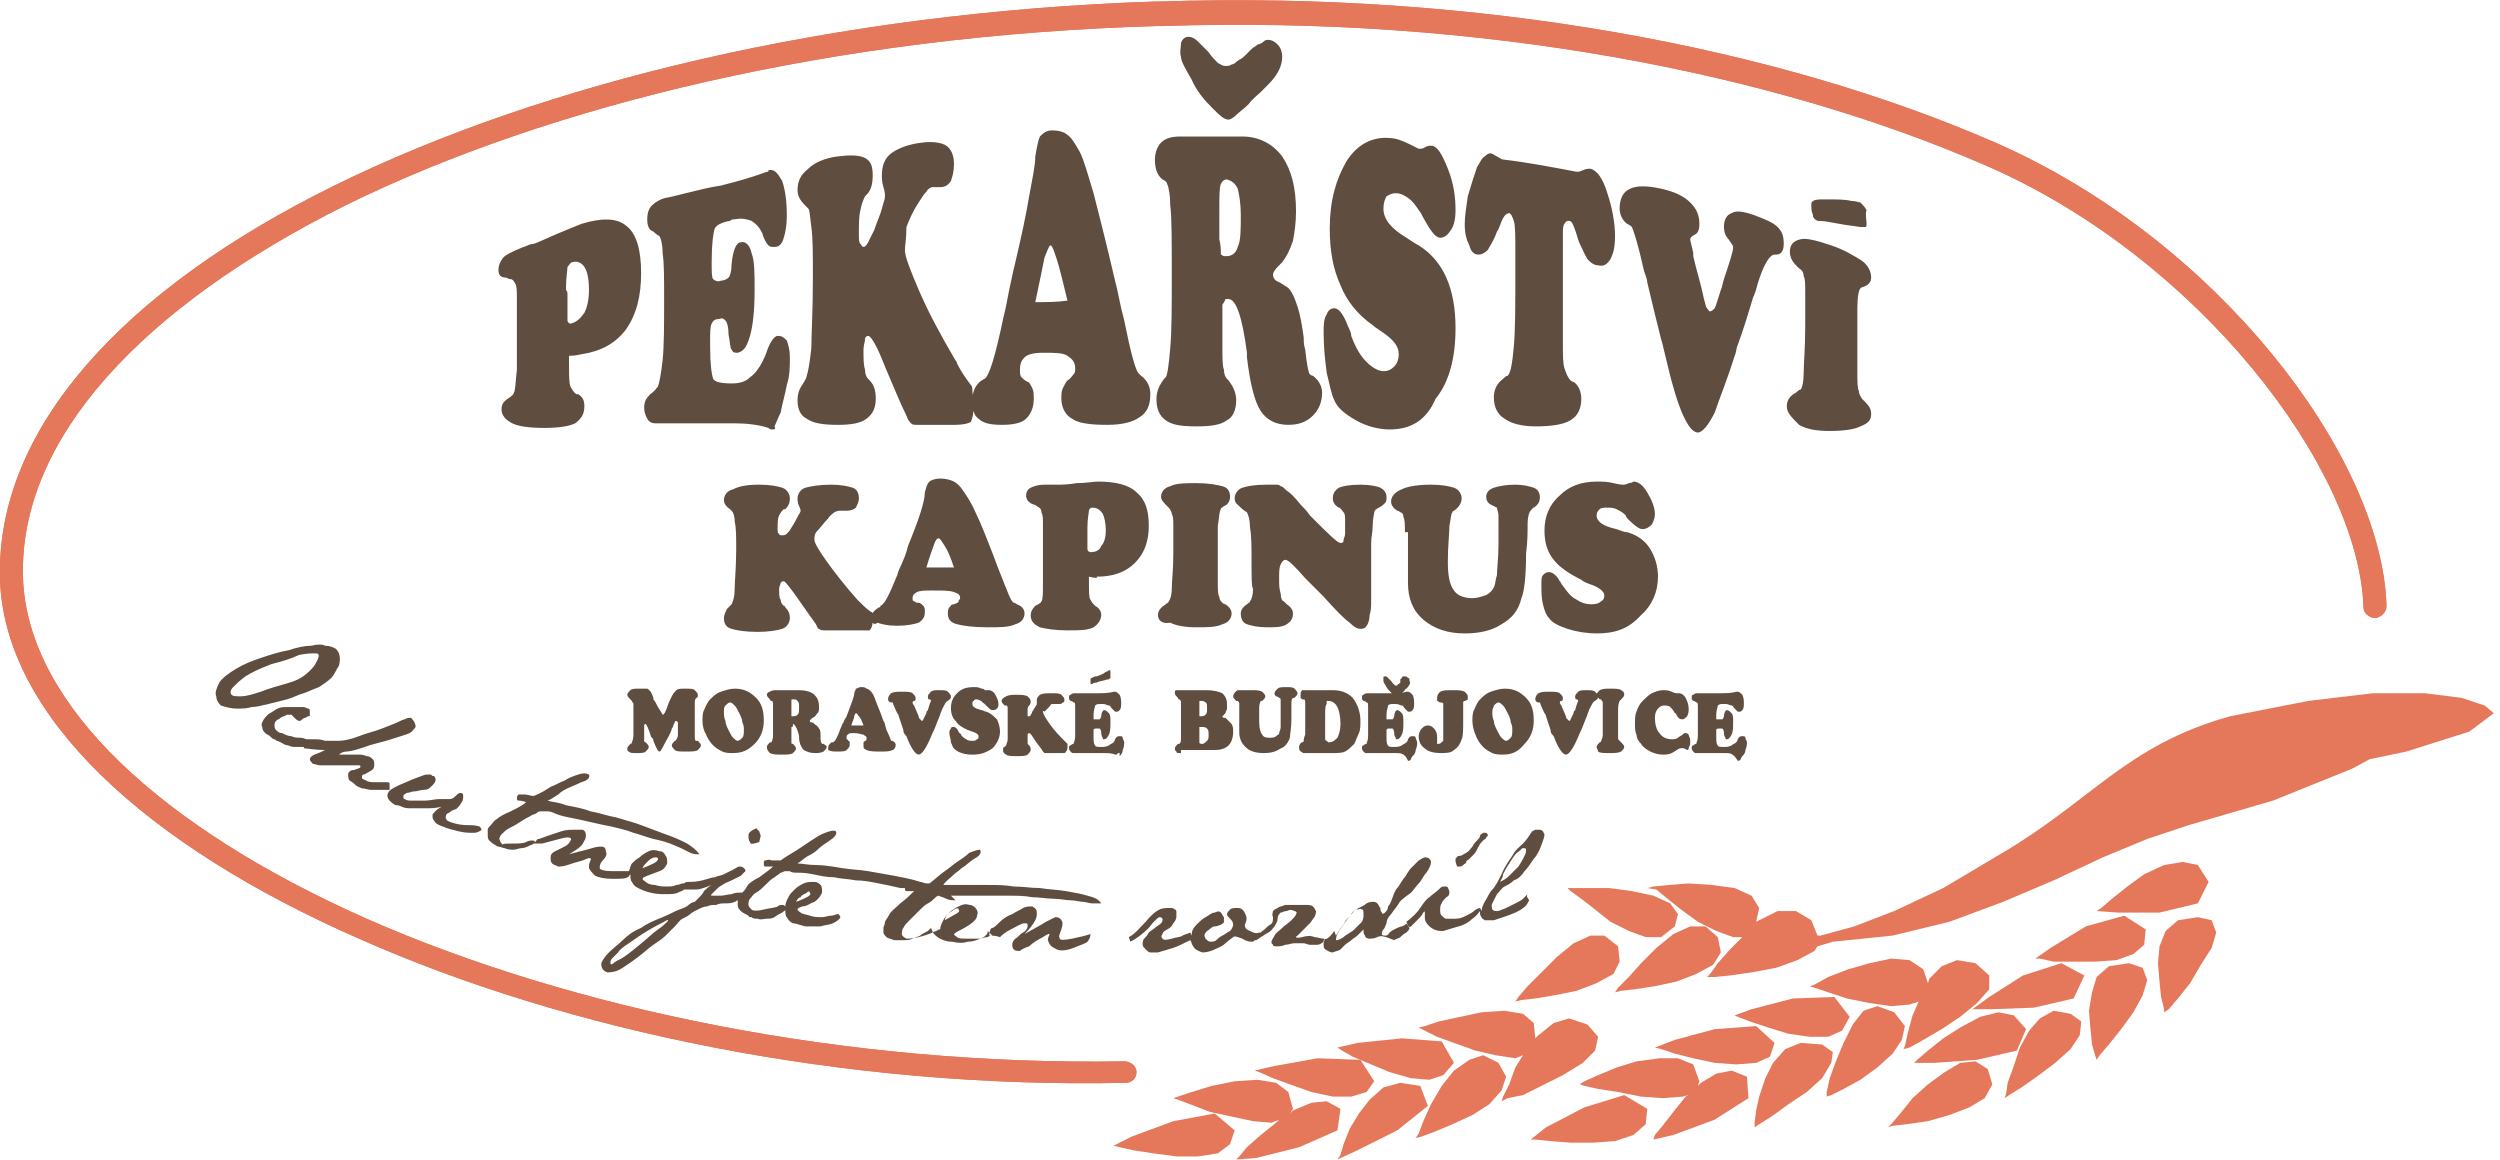 <?xml version="1.0" encoding="utf-8"?>
<!-- Generator: Adobe Illustrator 21.1.0, SVG Export Plug-In . SVG Version: 6.00 Build 0)  -->
<svg version="1.1" id="Layer_1" xmlns="http://www.w3.org/2000/svg" xmlns:xlink="http://www.w3.org/1999/xlink" x="0px" y="0px"
	 viewBox="0 0 163 75.6" width="163" height="75.6" style="enable-background:new 0 0 163 75.6;" xml:space="preserve">
<style type="text/css">
	.st0{fill-rule:evenodd;clip-rule:evenodd;fill:#E5775A;}
	.st1{fill:#E5775A;}
	.st2{fill:#5F4E40;}
	.st3{fill-rule:evenodd;clip-rule:evenodd;fill:#5F4E40;}
</style>
<polygon class="st0" points="132.7,62.5 133,62.5 133.9,62.7 135.1,62.7 136.6,62.7 138,62.6 139.1,62.2 139.8,61.6 139.9,60.6 
	138.5,59.7 136,60.4 133.7,61.8 "/>
<polygon class="st0" points="136.7,69.1 136.9,68.8 137.5,68.1 138.3,67.1 139.1,66 139.7,64.9 140,63.9 139.7,63.1 138.8,62.8 
	137.5,63 136.7,63.7 136.4,64.7 136.2,65.9 136.3,67.1 136.4,68.1 136.6,68.8 "/>
<polygon class="st0" points="128.6,65.8 129.9,65.8 132.6,65.7 135.2,65.1 135.9,63.6 134.4,62.8 131.9,63.6 129.7,65 "/>
<polygon class="st0" points="130.7,71.6 131,71.4 131.8,70.9 132.8,70.2 134,69.3 135,68.4 135.6,67.5 135.7,66.6 135,66.1 
	133.9,65.9 133,66.4 132.3,67.2 131.7,68.3 131.3,69.5 130.9,70.6 130.8,71.3 "/>
<polygon class="st0" points="124.8,69.3 126.1,69.3 128.9,69.1 131.5,68.5 132.1,67.1 131.3,66.2 130.3,66 129.1,66.3 127.8,67 
	126.7,67.7 125.7,68.5 125,69.1 "/>
<polygon class="st0" points="123.1,73.5 123.4,73.4 124.3,73.3 125.7,73.1 127.1,72.7 128.4,72.2 129.4,71.6 129.9,70.7 129.6,69.7 
	128.8,69.2 127.8,69.3 126.8,69.9 125.7,70.7 124.7,71.6 123.9,72.6 123.3,73.3 "/>
<polygon class="st0" points="105.3,64.7 105.7,64.6 106.6,64.5 107.9,64.3 109.3,64 110.6,63.5 111.7,62.9 112.2,62.1 112,61.1 
	111.2,60.4 110.2,60.4 109.1,60.9 108,61.8 107,62.8 106.2,63.7 105.5,64.4 "/>
<polygon class="st0" points="102.2,57.9 102.4,58.1 103.1,58.6 104,59.3 105,60.1 106.2,60.7 107.3,61.1 108.3,61.1 109.2,60.4 
	109.4,59.6 108.9,58.9 107.8,58.4 106.4,58.1 104.9,57.9 103.6,57.9 102.6,57.9 "/>
<polygon class="st0" points="92.5,67 92.9,67.2 93.7,67.6 94.8,68 96.2,68.5 97.5,68.8 98.8,69 99.3,68.8 98.8,69.6 98.4,70.7 
	98,71.5 97.9,71.8 98.3,71.6 99.3,71.4 100.5,70.8 101.9,70.1 103.2,69.3 104,68.5 104.2,67.6 103.5,66.8 102.3,66.4 101.3,66.7 
	100.3,67.5 100.1,67.7 100,66.7 99.3,66.1 98.1,65.9 96.6,66 95.2,66.3 93.8,66.6 92.9,66.9 "/>
<polygon class="st0" points="92.3,74.2 92.7,74.1 93.5,73.8 94.7,73.3 96,72.7 97.1,72 97.9,71.1 98.2,70.2 97.7,69.3 96.7,68.8 
	95.8,69.1 94.8,69.8 94,70.8 93.3,72 92.8,73.1 92.5,73.9 "/>
<polygon class="st0" points="87.2,68.3 87.5,68.5 88.2,68.9 89.4,69.4 90.6,69.9 92,70.3 93.2,70.4 94.1,70.1 94.8,69.3 94,67.9 
	91.4,67.7 88.5,68 "/>
<polygon class="st0" points="87.2,75.6 88.5,75 91.1,73.7 93.1,72.1 92.6,70.8 91.3,70.6 90.2,70.9 89.3,71.7 88.6,72.6 88,73.6 
	87.6,74.6 87.4,75.3 "/>
<polygon class="st0" points="81.8,69.8 82.1,69.9 83,70.3 84.1,70.7 85.5,71.2 86.9,71.5 88.1,71.5 89.1,71.2 89.6,70.5 88.7,69.1 
	85.9,69 83.1,69.5 "/>
<polygon class="st0" points="76.5,71.6 76.8,71.7 77.6,72 78.9,72.5 80.3,72.8 81.7,73.1 82.9,73.2 83.4,73 83.2,73.2 82.2,74 
	81.3,74.8 80.8,75.4 80.6,75.6 81.9,75.5 84.7,74.8 87.2,73.7 87.4,72.3 86.5,71.8 85.5,71.9 84.3,72.4 84.1,72.6 84.3,72.3 
	84,71.2 83.2,70.6 82,70.4 80.5,70.5 79,70.8 77.7,71.2 76.8,71.5 "/>
<polygon class="st0" points="72.6,74.7 73,74.8 73.9,75 75.2,75.2 76.7,75.4 78.1,75.4 79.4,75.2 80.2,74.6 80.5,73.7 79.2,72.6 
	76.5,73.1 73.8,74.1 "/>
<polygon class="st0" points="118,64.3 118.3,64.4 119.2,64.7 120.4,65.1 121.9,65.4 123.3,65.6 124.5,65.5 125.1,65.3 124.7,66.2 
	124.4,67.3 124.2,68.2 124.1,68.4 124.5,68.3 125.4,67.8 126.6,67.1 127.8,66.3 128.9,65.4 129.7,64.5 129.7,63.6 128.8,62.8 
	127.6,62.6 126.6,63 125.8,63.8 125.7,64.1 125.4,63.2 124.5,62.6 123.3,62.5 121.9,62.8 120.5,63.2 119.2,63.7 118.3,64.2 "/>
<polygon class="st0" points="119.1,71.5 119.4,71.4 120.2,71 121.3,70.4 122.4,69.6 123.4,68.7 124,67.8 124.2,66.9 123.5,66 
	122.4,65.6 121.5,65.9 120.8,66.8 120.2,68 119.7,69.2 119.3,70.3 119.1,71.2 "/>
<polygon class="st0" points="113.1,66.2 113.3,66.3 114.1,66.6 115.3,67 116.6,67.4 118,67.6 119.2,67.6 120.1,67.2 120.6,66.3 
	119.6,65 116.9,65.1 114.2,65.8 "/>
<polygon class="st0" points="114.4,73.5 114.7,73.3 115.5,72.8 116.6,72 117.8,71.2 118.8,70.3 119.4,69.3 119.5,68.6 118.8,68.1 
	117.4,68 116.4,68.4 115.6,69.3 115.1,70.3 114.7,71.5 114.5,72.4 114.4,73.2 "/>
<polygon class="st0" points="107.9,68.3 108.3,68.4 109.2,68.7 110.4,69 111.8,69.3 113.2,69.4 114.5,69.3 115.4,68.9 115.7,68 
	114.5,66.9 111.8,67.1 109.2,67.8 "/>
<polygon class="st0" points="103,70.7 103.3,70.8 104.2,71 105.5,71.2 107,71.5 108.4,71.6 109.7,71.5 110.1,71.4 109.9,71.5 
	109.1,72.5 108.4,73.4 107.9,74 107.8,74.3 109.1,74 111.8,73 114,71.6 113.9,70.2 112.9,69.8 111.9,70 110.9,70.6 110.7,70.8 
	110.8,70.5 110.4,69.4 109.4,69 108.2,69 106.7,69.2 105.4,69.6 104.2,70.1 103.3,70.5 "/>
<polygon class="st0" points="99.8,74.3 100.1,74.3 101.1,74.4 102.4,74.5 103.9,74.5 105.3,74.4 106.5,74 107.3,73.3 107.4,72.3 
	105.9,71.4 103.3,72.2 100.8,73.5 "/>
<path class="st0" d="M119.5,61.4l3.9-0.4l3.7-0.9l3.5-1.3l3.3-1.4l3.2-1.5l2.9-1.2l2.7-0.9l5.5-1.6l5.2-2.1l1.1-0.6l2.4-0.5l4.1-1.3
	l1.6-1.2l-0.6-0.5l-1.5-0.5l-2.4-0.3l-3.4,0l-4.2,0.5l-5.1,1c-6.8,1.9-9,5.5-15,9l-3.7,2.2l-3.2,1.5l-2.6,1l-2.2,0.6l-0.2,0l-0.4-1
	l-1-0.6l-1.2,0l-1.2,0.6l-0.2,0.1l0.2-0.9l-0.5-0.8l-1.1-0.5l-1.5-0.2l-1.5-0.1l-1.3,0.1l-1,0.1l-0.4,0.1L108,58l0.6,0.5l1,0.8
	l1.1,0.8l1.2,0.6l1.1,0.4l0.6,0l-0.8,0.8l-0.8,0.9l-0.5,0.7l-0.2,0.2l0.5,0l1-0.1l1.4-0.2l1.6-0.3l1.4-0.5l1.1-0.6l0.2-0.3
	L119.5,61.4z"/>
<polygon class="st0" points="136.7,59.4 138.1,59.5 140.8,59.5 143.3,58.9 144,57.5 143.3,56.4 142.3,56.2 141.1,56.4 139.8,57 
	138.7,57.8 137.7,58.6 137,59.2 "/>
<path class="st1" d="M155.6,39.5c0,0.4-0.3,0.7-0.7,0.8c-0.4,0-0.8-0.3-0.8-0.7l0,0c-0.3-9.1-10.8-22.8-24.6-28.8
	c-14-6.1-33.1-9.8-53.8-9.1l-0.3,0C54.6,2.3,35.9,6.8,22.5,13.4C9.3,20,1.2,28.6,1.5,37.7C1.8,46,10.6,54,23.9,59.9
	c13.4,5.9,31.2,9.6,49.4,9.3c0.4,0,0.8,0.3,0.8,0.7c0,0.4-0.3,0.7-0.7,0.7c-18.4,0.4-36.5-3.4-50-9.4C9.5,55.1,0.3,46.7,0,37.8
	C-0.3,28,8,18.9,21.8,12.1c13.6-6.7,32.5-11.3,53.5-12v0l0,0l0.3,0c20.9-0.7,40.3,3,54.5,9.2C144.5,15.6,155.3,29.7,155.6,39.5
	L155.6,39.5L155.6,39.5L155.6,39.5z"/>
<path class="st1" d="M155.6,39.5c0,0.4-0.3,0.7-0.7,0.8c-0.4,0-0.8-0.3-0.8-0.7l0,0c-0.3-9.1-10.8-22.8-24.6-28.8
	c-14-6.1-33.1-9.8-53.8-9.1l-0.3,0C54.6,2.3,35.9,6.8,22.5,13.4C9.3,20,1.2,28.6,1.5,37.7C1.8,46,10.6,54,23.9,59.9
	c13.4,5.9,31.2,9.6,49.4,9.3c0.4,0,0.8,0.3,0.8,0.7c0,0.4-0.3,0.7-0.7,0.7c-18.4,0.4-36.5-3.4-50-9.4C9.5,55.1,0.3,46.7,0,37.8
	C-0.3,28,8,18.9,21.8,12.1c13.6-6.7,32.5-11.3,53.5-12v0l0,0l0.3,0c20.9-0.7,40.3,3,54.5,9.2C144.5,15.6,155.3,29.7,155.6,39.5
	L155.6,39.5L155.6,39.5L155.6,39.5z"/>
<path class="st2" d="M86.4,46.6c0,0.4,0,0.7,0,1c0,0.3,0,0.4,0,0.5c0,0.1,0,0.2,0.1,0.2c0,0,0.1,0.1,0.1,0.1c0.3,0,0.4-0.1,0.6-0.3
	c0.1-0.2,0.2-0.5,0.2-0.9c0-0.5-0.1-0.9-0.2-1.1c-0.1-0.2-0.3-0.4-0.6-0.4c0,0-0.1,0-0.1,0c0,0,0,0,0,0c0,0,0,0.1,0,0.2
	C86.4,46,86.4,46.3,86.4,46.6 M84.7,48.7c0-0.1,0.1-0.3,0.2-0.3c0,0,0.1,0,0.1-0.1c0,0,0-0.2,0.1-0.4c0-0.2,0-0.6,0-1.1
	c0,0,0-0.1,0-0.1c0-0.3,0-0.5,0-0.8c0-0.2,0-0.3-0.1-0.3c0,0,0,0-0.1,0c0,0-0.1-0.1-0.1-0.1c0,0,0-0.1,0-0.2c0-0.1,0-0.2,0.1-0.3
	C85,45,85.2,45,85.4,45c0,0,0.1,0,0.2,0c0.1,0,0.2,0,0.2,0c0,0,0.1,0,0.4,0c0.2,0,0.5,0,0.7,0c0.6,0,1,0.2,1.3,0.5
	c0.3,0.4,0.5,0.9,0.5,1.5c0,0.3,0,0.6-0.1,0.8c-0.1,0.2-0.2,0.5-0.3,0.7c-0.2,0.2-0.4,0.4-0.6,0.5c-0.2,0.1-0.5,0.1-0.9,0.1
	c-0.1,0-0.3,0-0.5,0c-0.3,0-0.5,0-0.6,0h-0.3c-0.1,0-0.2,0-0.2,0c-0.1,0-0.1,0-0.2,0c-0.1,0-0.1-0.1-0.2-0.1
	C84.7,48.9,84.7,48.8,84.7,48.7z M80.8,46.3c0-0.2,0-0.4,0-0.4c0-0.1,0-0.1-0.1-0.2c0,0,0,0-0.1,0c-0.1-0.1-0.2-0.2-0.2-0.3
	c0-0.1,0.1-0.3,0.3-0.4C81,45,81.2,45,81.6,45c0.3,0,0.5,0,0.7,0.1c0.1,0.1,0.2,0.2,0.2,0.3c0,0.1-0.1,0.2-0.2,0.3c0,0,0,0-0.1,0
	c0,0-0.1,0.2-0.1,0.4c0,0.2,0,0.6,0,1c0,0.4,0.1,0.7,0.2,0.8c0.1,0.2,0.3,0.2,0.5,0.2c0.1,0,0.3,0,0.4-0.1c0.1-0.1,0.2-0.1,0.2-0.2
	c0-0.1,0.1-0.2,0.1-0.4c0-0.2,0-0.5,0-0.9v-0.2c0-0.3,0-0.5,0-0.6c0-0.1,0-0.2-0.1-0.2c0,0-0.1-0.1-0.2-0.1
	c-0.1-0.1-0.1-0.1-0.1-0.2c0-0.1,0.1-0.2,0.2-0.3c0.1-0.1,0.3-0.1,0.6-0.1c0.2,0,0.4,0,0.5,0.1c0.1,0.1,0.2,0.2,0.2,0.3
	c0,0.1-0.1,0.2-0.2,0.3c0,0,0,0-0.1,0c-0.1,0.1-0.1,0.2-0.1,0.5c0,0,0,0,0,0.1c0,0.2,0,0.4,0,0.8c0,0.6-0.1,1-0.1,1.2
	c-0.1,0.3-0.3,0.6-0.6,0.7c-0.3,0.2-0.6,0.3-1.1,0.3c-0.5,0-0.9-0.1-1.2-0.4c-0.3-0.3-0.4-0.6-0.4-1V46.3z M78.2,46.6L78.2,46.6
	c0,0.1,0,0.1,0,0.1c0,0,0,0,0.1,0c0.1,0,0.2,0,0.3-0.1c0.1-0.1,0.1-0.2,0.1-0.4c0-0.2,0-0.4-0.1-0.4c-0.1-0.1-0.2-0.1-0.3-0.1
	c0,0-0.1,0-0.1,0c0,0,0,0,0,0.1c0,0,0,0,0,0c0,0,0,0,0,0V46.6z M78.2,47.5v0.3c0,0.3,0,0.5,0,0.6c0,0.1,0.1,0.1,0.2,0.1
	c0.1,0,0.2-0.1,0.3-0.2c0.1-0.1,0.1-0.2,0.1-0.4c0-0.2,0-0.3-0.1-0.4c-0.1-0.1-0.2-0.1-0.4-0.1c-0.1,0-0.1,0-0.1,0
	C78.2,47.4,78.2,47.4,78.2,47.5z M77,49.1h-0.1c-0.1,0-0.2,0-0.2-0.1c-0.1-0.1-0.1-0.1-0.1-0.2c0-0.1,0.1-0.2,0.2-0.3c0,0,0,0,0.1,0
	c0.1-0.1,0.1-0.2,0.1-0.4c0-0.2,0-0.7,0-1.4v-0.4c0-0.2,0-0.4,0-0.5c0-0.1,0-0.1-0.1-0.2c0,0-0.1,0-0.1-0.1
	c-0.1-0.1-0.2-0.2-0.2-0.3c0-0.1,0-0.2,0.1-0.2C76.7,45,76.9,45,77,45c0.1,0,0.2,0,0.4,0c0.1,0,0.2,0,0.3,0c0.1,0,0.3,0,0.5,0
	c0.2,0,0.4,0,0.5,0c0.4,0,0.8,0.1,1,0.2c0.2,0.2,0.3,0.4,0.3,0.7c0,0.1,0,0.2,0,0.3c0,0.1-0.1,0.2-0.1,0.3c0,0-0.1,0.1-0.1,0.1
	c-0.1,0.1-0.1,0.1-0.1,0.1c0,0,0,0.1,0.1,0.1c0.1,0,0.1,0,0.2,0.1c0.1,0.1,0.2,0.2,0.3,0.3c0.1,0.2,0.1,0.3,0.1,0.5
	c0,0.4-0.1,0.7-0.3,0.9c-0.2,0.2-0.5,0.3-0.9,0.3H77z M72.4,44.2C72.4,44.2,72.4,44.3,72.4,44.2c-0.1,0.1-0.1,0.1-0.2,0.1
	c-0.3,0.1-0.5,0.1-0.7,0.2c-0.2,0-0.3,0.1-0.3,0.1c-0.1,0-0.1,0-0.1-0.1c0-0.1,0-0.1,0-0.2c0-0.1,0.1-0.1,0.3-0.2c0,0,0.1,0,0.1,0
	c0.3-0.1,0.5-0.2,0.6-0.3c0.1,0,0.2-0.1,0.2-0.1c0.1,0,0.1,0,0.1,0.1C72.4,44,72.4,44.1,72.4,44.2z M71.9,49.1H70
	c-0.1,0-0.1,0-0.2-0.1c0,0-0.1-0.1-0.1-0.2c0-0.1,0-0.2,0.1-0.2c0.1-0.1,0.2-0.1,0.2-0.1c0-0.1,0.1-0.2,0.1-0.5c0-0.3,0-0.6,0-1.1
	c0-0.4,0-0.6,0-0.8c0-0.2,0-0.3-0.1-0.3c0,0-0.1-0.1-0.2-0.1c-0.1-0.1-0.1-0.1-0.1-0.2c0-0.1,0-0.2,0.1-0.2c0.1-0.1,0.2-0.1,0.3-0.1
	c0,0,0.2,0,0.5,0c0.3,0,0.6,0,0.9,0c0.4,0,0.8,0,1.1-0.1c0,0,0,0,0.1,0c0.1,0,0.2,0.1,0.3,0.2c0.1,0.2,0.1,0.4,0.1,0.6
	c0,0.1,0,0.3-0.1,0.4c-0.1,0.1-0.1,0.1-0.2,0.1c-0.1,0-0.1,0-0.1,0c0,0-0.1-0.1-0.2-0.2c-0.1-0.1-0.1-0.2-0.2-0.2
	c-0.1,0-0.2-0.1-0.4-0.1h-0.1c-0.2,0-0.3,0-0.4,0.1c0,0.1-0.1,0.3-0.1,0.6c0,0.2,0,0.3,0,0.3c0,0,0.1,0,0.2,0c0.1,0,0.1,0,0.2,0
	c0,0,0.1-0.1,0.1-0.2v0c0-0.2,0.1-0.4,0.2-0.4c0.1,0,0.2,0.1,0.3,0.2c0.1,0.1,0.1,0.3,0.1,0.6c0,0.3,0,0.6-0.1,0.8
	c-0.1,0.2-0.2,0.3-0.3,0.3c-0.1,0-0.1,0-0.1-0.1c0,0-0.1-0.1-0.1-0.3c0-0.1,0-0.2-0.1-0.3c0,0-0.1,0-0.2,0c-0.1,0-0.2,0-0.2,0.1
	c0,0,0,0.1,0,0.3v0.1c0,0.3,0,0.5,0.1,0.6c0,0.1,0.2,0.1,0.4,0.1c0.2,0,0.3,0,0.5-0.1c0.1-0.1,0.2-0.1,0.3-0.2c0,0,0.1-0.1,0.1-0.2
	c0.1-0.2,0.2-0.2,0.3-0.2c0.1,0,0.2,0,0.2,0.1c0,0.1,0.1,0.2,0.1,0.3c0,0.1,0,0.3-0.1,0.5c0,0.2-0.1,0.3-0.2,0.4
	C73,49,73,49.1,72.9,49.1c0,0-0.1,0.1-0.1,0.1c0,0,0,0-0.1,0C72.5,49.1,72.2,49.1,71.9,49.1z M69.2,49.1h-0.9c-0.1,0-0.1,0-0.2,0
	c0,0-0.1-0.1-0.1-0.1c-0.1-0.2-0.3-0.4-0.5-0.7c-0.2-0.3-0.3-0.5-0.4-0.5c0,0-0.1,0-0.1,0.1c0,0,0,0.1,0,0.2c0,0.1,0,0.2,0,0.3
	c0,0.1,0,0.1,0.1,0.2c0,0,0,0,0,0c0.1,0.1,0.1,0.2,0.1,0.3c0,0.1-0.1,0.2-0.2,0.3c-0.1,0.1-0.4,0.1-0.7,0.1c-0.3,0-0.6,0-0.7-0.1
	c-0.2-0.1-0.2-0.2-0.2-0.3c0-0.1,0-0.2,0.1-0.2c0.1-0.1,0.1-0.1,0.1-0.1c0-0.1,0.1-0.2,0.1-0.4c0-0.2,0-0.6,0-1.1c0-0.3,0-0.6,0-0.8
	c0-0.2,0-0.3-0.1-0.3c0,0,0,0-0.1,0c-0.1-0.1-0.2-0.2-0.2-0.3c0-0.1,0.1-0.2,0.3-0.3c0.2-0.1,0.4-0.1,0.7-0.1c0.3,0,0.5,0,0.7,0.1
	c0.1,0.1,0.2,0.2,0.2,0.3c0,0.1,0,0.2-0.1,0.3c0,0,0,0,0,0c0,0-0.1,0.1-0.1,0.2c0,0.1,0,0.2,0,0.4c0,0.1,0,0.1,0,0.1c0,0,0,0,0.1,0
	c0,0,0.1,0,0.1-0.1c0,0,0.1-0.1,0.1-0.2c0.1-0.1,0.1-0.2,0.2-0.3c0-0.1,0.1-0.1,0.1-0.2c0,0,0-0.1,0-0.1c0-0.1,0-0.1,0-0.2
	c0-0.1,0.1-0.2,0.2-0.3c0.2-0.1,0.4-0.1,0.8-0.1c0.3,0,0.5,0,0.6,0.1c0.1,0.1,0.2,0.2,0.2,0.3c0,0.1,0,0.2-0.1,0.2
	c-0.1,0.1-0.1,0.1-0.3,0.1h-0.2c0,0-0.1,0-0.2,0c-0.1,0-0.1,0.1-0.2,0.2c-0.1,0.1-0.2,0.2-0.3,0.3C68,46.3,68,46.4,68,46.4
	c0,0.1,0.1,0.3,0.3,0.6c0.2,0.3,0.5,0.7,0.9,1.1c0,0,0,0,0,0c0.1,0.1,0.2,0.2,0.3,0.3c0,0,0,0,0.1,0.1c0,0.1,0,0.1,0,0.2
	c0,0.1,0,0.2-0.1,0.3C69.5,49.1,69.4,49.1,69.2,49.1z M63.5,49.2c-0.3,0-0.5,0-0.8-0.1c-0.3-0.1-0.4-0.2-0.5-0.3
	c-0.1-0.1-0.1-0.2-0.2-0.4c0-0.2-0.1-0.4-0.1-0.6c0-0.1,0-0.2,0.1-0.3c0-0.1,0.1-0.1,0.2-0.1c0.1,0,0.2,0.1,0.3,0.3
	c0,0.1,0.1,0.1,0.1,0.1c0.1,0.2,0.2,0.3,0.4,0.4c0.1,0.1,0.3,0.1,0.4,0.1c0.1,0,0.2,0,0.3-0.1c0.1,0,0.1-0.1,0.1-0.2
	c0-0.1-0.1-0.2-0.4-0.3c-0.1,0-0.2-0.1-0.3-0.1c-0.4-0.2-0.6-0.3-0.8-0.6c-0.2-0.2-0.3-0.5-0.3-0.8c0-0.4,0.1-0.7,0.4-1
	c0.3-0.3,0.6-0.4,1.1-0.4c0.2,0,0.3,0,0.5,0.1c0.2,0,0.2,0.1,0.2,0.1c0,0,0.1,0,0.2,0c0.1,0,0.1,0,0.1,0c0.1,0,0.3,0.1,0.4,0.3
	c0.1,0.2,0.2,0.4,0.2,0.6c0,0.1,0,0.2-0.1,0.3c-0.1,0.1-0.2,0.1-0.3,0.1c-0.1,0-0.2-0.1-0.4-0.3c0,0-0.1-0.1-0.1-0.1
	c-0.1-0.1-0.2-0.1-0.2-0.2c-0.1,0-0.2-0.1-0.3-0.1c-0.1,0-0.2,0-0.2,0.1c-0.1,0-0.1,0.1-0.1,0.2c0,0.2,0.2,0.3,0.6,0.4
	c0.1,0,0.2,0.1,0.3,0.1c0.3,0.1,0.5,0.3,0.7,0.5c0.1,0.2,0.2,0.5,0.2,0.8c0,0.4-0.2,0.8-0.5,1.1C64.4,49,64,49.2,63.5,49.2z
	 M58.9,47.6l-0.3-0.9c0,0,0-0.1-0.1-0.2c-0.2-0.4-0.3-0.7-0.3-0.7c0,0-0.1,0-0.1,0c-0.1,0-0.2-0.1-0.2-0.2c0-0.2,0.1-0.3,0.2-0.4
	c0.2-0.1,0.4-0.1,0.7-0.1c0.3,0,0.6,0,0.7,0.1c0.1,0.1,0.2,0.2,0.2,0.3c0,0.1,0,0.2-0.1,0.2c-0.1,0-0.1,0.1-0.1,0.1
	c0,0,0,0.1,0.1,0.2c0,0,0,0,0,0l0.3,0.7c0,0.1,0,0.1,0.1,0.2c0,0,0.1,0.1,0.1,0.1c0,0,0.1,0,0.1-0.1c0,0,0.1-0.2,0.2-0.4
	c0-0.1,0-0.1,0.1-0.2c0.1-0.4,0.2-0.6,0.2-0.6c0,0,0-0.1-0.1-0.1c-0.1,0-0.1-0.1-0.1-0.2c0-0.1,0.1-0.2,0.2-0.3
	c0.1-0.1,0.3-0.1,0.5-0.1c0.3,0,0.5,0,0.6,0.1c0.1,0.1,0.2,0.2,0.2,0.3c0,0.2-0.1,0.2-0.2,0.3c0,0,0,0,0,0c-0.1,0-0.2,0.2-0.4,0.6
	c0,0.1-0.1,0.2-0.1,0.3l-0.4,1l-0.1,0.2c-0.4,1-0.7,1.4-0.9,1.4c-0.2,0-0.5-0.4-0.8-1.2C58.9,47.8,58.9,47.7,58.9,47.6z M54,48.7
	c0-0.1,0.1-0.2,0.2-0.3c0,0,0,0,0.1,0c0.1,0,0.3-0.3,0.5-0.9c0.1-0.2,0.1-0.3,0.2-0.4c0-0.1,0.1-0.2,0.2-0.4
	c0.3-0.8,0.5-1.3,0.5-1.5c0-0.1,0.1-0.2,0.1-0.3c0.1,0,0.2-0.1,0.3-0.1c0.2,0,0.3,0,0.4,0.1c0.1,0,0.2,0.1,0.3,0.2
	c0.1,0.1,0.2,0.3,0.3,0.6c0.1,0.3,0.3,0.7,0.5,1.3c0.1,0.1,0.1,0.3,0.2,0.6c0.2,0.4,0.3,0.7,0.3,0.7c0,0,0,0,0.1,0
	c0.1,0.1,0.2,0.1,0.2,0.3c0,0.1-0.1,0.3-0.2,0.3c-0.2,0.1-0.4,0.1-0.8,0.1c-0.4,0-0.7,0-0.9-0.1c-0.2-0.1-0.2-0.1-0.2-0.3
	c0-0.1,0-0.1,0-0.2c0,0,0.1-0.1,0.1-0.1c0.1,0,0.1-0.1,0.1-0.1c0,0,0-0.1,0-0.1c0-0.1-0.1-0.1-0.2-0.2c-0.1,0-0.3-0.1-0.6-0.1
	c-0.2,0-0.4,0-0.4,0.1c-0.1,0-0.1,0.1-0.1,0.2c0,0,0,0.1,0,0.1c0,0,0.1,0,0.1,0.1c0,0,0.1,0,0.1,0.1c0,0,0,0.1,0,0.2
	c0,0.1-0.1,0.2-0.2,0.3c-0.1,0.1-0.3,0.1-0.6,0.1c-0.3,0-0.4,0-0.6-0.1C54,49,54,48.9,54,48.7z M55.5,47.3h0.8
	c-0.1-0.3-0.2-0.5-0.3-0.6c-0.1-0.1-0.1-0.2-0.2-0.2c0,0-0.1,0.1-0.1,0.2C55.7,46.8,55.6,47,55.5,47.3z M51.6,47.4c0,0,0,0.1,0,0.2
	c0,0.1,0,0.2,0,0.2v0.2c0,0.2,0,0.3,0,0.4c0,0.1,0,0.1,0.1,0.1c0,0,0,0,0,0c0.1,0.1,0.2,0.2,0.2,0.3c0,0.1-0.1,0.2-0.2,0.3
	c-0.1,0.1-0.4,0.1-0.7,0.1c-0.4,0-0.6,0-0.8-0.1C50.1,49,50,48.9,50,48.7c0-0.1,0.1-0.2,0.2-0.3c0,0,0,0,0.1,0c0,0,0.1-0.2,0.1-0.4
	c0-0.3,0-0.6,0-1c0-0.5,0-0.9,0-1c0-0.2,0-0.3-0.1-0.3c0,0-0.1,0-0.1-0.1c-0.1-0.1-0.2-0.2-0.2-0.3c0-0.1,0.1-0.2,0.2-0.2
	c0.1-0.1,0.3-0.1,0.5-0.1c0,0,0.1,0,0.2,0c0.1,0,0.2,0,0.3,0c0.1,0,0.3,0,0.5,0c0.2,0,0.4,0,0.4,0c0.4,0,0.8,0.1,1,0.3
	c0.2,0.2,0.3,0.4,0.3,0.8c0,0.2,0,0.3-0.1,0.4c-0.1,0.1-0.1,0.2-0.3,0.3c0,0-0.1,0-0.1,0.1c-0.1,0-0.1,0.1-0.1,0.1
	c0,0,0,0.1,0.1,0.1c0.1,0,0.1,0,0.2,0.1c0.1,0.1,0.2,0.1,0.3,0.3c0.1,0.1,0.1,0.3,0.1,0.5c0,0,0,0.1,0,0.2c0,0.2,0.1,0.3,0.1,0.3
	c0,0,0,0,0.1,0c0.1,0.1,0.2,0.1,0.2,0.2c0,0.1-0.1,0.2-0.2,0.3c-0.2,0.1-0.4,0.1-0.6,0.1c-0.3,0-0.5-0.1-0.7-0.2
	c-0.1-0.1-0.3-0.4-0.3-0.8c0,0,0,0,0-0.1c-0.1-0.5-0.3-0.8-0.4-0.8C51.7,47.4,51.7,47.4,51.6,47.4C51.7,47.4,51.6,47.4,51.6,47.4z
	 M51.6,46.7C51.6,46.7,51.7,46.7,51.6,46.7c0.1,0,0.1,0,0.1,0c0.1,0,0.2,0,0.3-0.1c0.1-0.1,0.1-0.2,0.1-0.5c0-0.2,0-0.3-0.1-0.4
	c-0.1-0.1-0.1-0.1-0.3-0.1c-0.1,0-0.1,0-0.1,0.1c0,0,0,0.2,0,0.4v0.2c0,0,0,0.1,0,0.1C51.6,46.5,51.6,46.6,51.6,46.7z M47.2,46.4
	c0,0.2,0,0.4,0.1,0.6c0,0.2,0.1,0.4,0.2,0.6c0.1,0.2,0.2,0.4,0.3,0.5c0.1,0.1,0.2,0.2,0.3,0.2c0.1,0,0.2-0.1,0.3-0.2
	c0.1-0.1,0.1-0.3,0.1-0.5c0-0.2,0-0.3-0.1-0.5c0-0.2-0.1-0.4-0.2-0.6c-0.1-0.2-0.2-0.4-0.3-0.5c-0.1-0.1-0.2-0.2-0.3-0.2
	c-0.1,0-0.2,0.1-0.3,0.2C47.2,46.1,47.2,46.2,47.2,46.4z M45.8,47c0-0.2,0-0.5,0.1-0.7c0.1-0.2,0.2-0.5,0.4-0.7
	c0.2-0.2,0.4-0.4,0.7-0.5c0.3-0.1,0.6-0.2,0.9-0.2c0.6,0,1,0.2,1.4,0.6c0.4,0.4,0.5,0.9,0.5,1.5c0,0.6-0.2,1.1-0.6,1.5
	c-0.4,0.4-0.8,0.6-1.4,0.6c-0.2,0-0.5,0-0.7-0.1c-0.2-0.1-0.4-0.2-0.6-0.4c-0.2-0.2-0.4-0.5-0.5-0.8C45.9,47.7,45.8,47.3,45.8,47z
	 M40.9,48.8c0-0.1,0.1-0.2,0.2-0.3c0,0,0.1,0,0.1-0.1c0,0,0.1-0.2,0.1-0.5c0-0.3,0-0.7,0-1.2c0-0.1,0-0.1,0-0.2c0-0.1,0-0.2,0-0.2
	c0-0.2,0-0.3,0-0.4c0-0.1-0.1-0.1-0.1-0.2c0,0,0,0-0.1-0.1c-0.1-0.1-0.2-0.2-0.2-0.3c0-0.1,0.1-0.2,0.2-0.3c0.1-0.1,0.3-0.1,0.6-0.1
	c0.2,0,0.3,0,0.4,0c0.1,0,0.2,0,0.2,0.1c0.1,0,0.2,0.2,0.3,0.5c0,0,0,0.1,0,0.1c0.1,0.1,0.2,0.3,0.3,0.5c0.2,0.3,0.3,0.5,0.3,0.5
	c0.1,0,0.2-0.2,0.3-0.5c0.1-0.3,0.2-0.5,0.3-0.7c0.1-0.2,0.2-0.3,0.3-0.4c0.1-0.1,0.3-0.1,0.6-0.1c0.3,0,0.5,0,0.6,0.1
	c0.1,0.1,0.2,0.2,0.2,0.3c0,0.1,0,0.2-0.1,0.2c0,0,0,0,0,0c-0.1,0.1-0.1,0.2-0.1,0.4c0,0.2,0,0.5,0,1c0,0.4,0,0.7,0,1
	c0,0.3,0,0.4,0.1,0.4c0,0,0,0,0.1,0c0.1,0.1,0.2,0.2,0.2,0.3c0,0.1-0.1,0.2-0.2,0.3c-0.1,0.1-0.4,0.1-0.8,0.1c-0.4,0-0.6,0-0.7-0.1
	c-0.1-0.1-0.2-0.2-0.2-0.3c0-0.1,0.1-0.2,0.2-0.3c0,0,0.1,0,0.1-0.1c0,0,0.1-0.1,0.1-0.3c0-0.1,0-0.3,0-0.6c0-0.1,0-0.1,0-0.2
	c0,0-0.1-0.1-0.1-0.1c-0.1,0-0.1,0.1-0.2,0.3c0,0.1-0.1,0.2-0.1,0.2c0,0.1-0.1,0.3-0.2,0.5C43.2,48.7,43.1,49,43,49
	c-0.1,0-0.2-0.2-0.4-0.7c0-0.1,0-0.1-0.1-0.2c-0.1-0.1-0.1-0.3-0.2-0.5c-0.1-0.3-0.2-0.4-0.2-0.4c0,0-0.1,0-0.1,0.1
	c0,0.1,0,0.3,0,0.6c0,0.2,0,0.3,0,0.4c0,0.1,0.1,0.1,0.1,0.1c0,0,0,0,0,0c0.1,0.1,0.2,0.2,0.2,0.3c0,0.1-0.1,0.2-0.2,0.3
	c-0.1,0.1-0.3,0.1-0.6,0.1c-0.3,0-0.4,0-0.5-0.1C40.9,49,40.9,48.9,40.9,48.8z"/>
<path class="st2" d="M112.5,49.1h-1.9c-0.1,0-0.1,0-0.2-0.1c0,0-0.1-0.1-0.1-0.2c0-0.1,0-0.2,0.1-0.2c0.1-0.1,0.2-0.1,0.2-0.1
	c0-0.1,0.1-0.2,0.1-0.5c0-0.3,0-0.6,0-1.1c0-0.4,0-0.6,0-0.8c0-0.2,0-0.3-0.1-0.3c0,0-0.1-0.1-0.2-0.1c-0.1-0.1-0.1-0.1-0.1-0.2
	c0-0.1,0-0.2,0.1-0.2c0.1-0.1,0.2-0.1,0.3-0.1c0,0,0.2,0,0.5,0c0.3,0,0.6,0,0.9,0c0.4,0,0.8,0,1.1-0.1c0,0,0,0,0.1,0
	c0.1,0,0.2,0.1,0.3,0.2c0.1,0.2,0.1,0.4,0.1,0.6c0,0.1,0,0.3-0.1,0.4c-0.1,0.1-0.1,0.1-0.2,0.1c-0.1,0-0.1,0-0.1,0
	c0,0-0.1-0.1-0.2-0.2c-0.1-0.1-0.1-0.2-0.2-0.2c-0.1,0-0.2-0.1-0.4-0.1h-0.1c-0.2,0-0.3,0-0.4,0.1c0,0.1-0.1,0.3-0.1,0.6
	c0,0.2,0,0.3,0,0.3c0,0,0.1,0,0.2,0c0.1,0,0.1,0,0.2,0c0,0,0.1-0.1,0.1-0.2v0c0-0.2,0.1-0.4,0.2-0.4c0.1,0,0.2,0.1,0.3,0.2
	c0.1,0.1,0.1,0.3,0.1,0.6c0,0.3,0,0.6-0.1,0.8c-0.1,0.2-0.2,0.3-0.3,0.3c-0.1,0-0.1,0-0.1-0.1c0,0-0.1-0.1-0.1-0.3
	c0-0.1,0-0.2-0.1-0.3c0,0-0.1,0-0.2,0c-0.1,0-0.2,0-0.2,0.1c0,0,0,0.1,0,0.3v0.1c0,0.3,0,0.5,0.1,0.6c0,0.1,0.2,0.1,0.4,0.1
	c0.2,0,0.3,0,0.5-0.1c0.1-0.1,0.2-0.1,0.3-0.2c0,0,0.1-0.1,0.1-0.2c0.1-0.2,0.2-0.2,0.3-0.2c0.1,0,0.2,0,0.2,0.1
	c0,0.1,0.1,0.2,0.1,0.3c0,0.1,0,0.3-0.1,0.5c0,0.2-0.1,0.3-0.2,0.4c-0.1,0.1-0.1,0.2-0.1,0.2c0,0-0.1,0.1-0.1,0.1c0,0,0,0-0.1,0
	C113,49.1,112.8,49.1,112.5,49.1 M109.5,48.8c-0.2,0.1-0.3,0.2-0.5,0.3c-0.2,0.1-0.4,0.1-0.6,0.1c-0.3,0-0.6-0.1-0.8-0.2
	c-0.2-0.1-0.5-0.3-0.6-0.5c-0.2-0.2-0.3-0.4-0.3-0.6c-0.1-0.2-0.1-0.5-0.1-0.7c0-0.3,0-0.6,0.1-0.8c0.1-0.3,0.2-0.5,0.4-0.7
	c0.2-0.2,0.4-0.4,0.6-0.5c0.2-0.1,0.5-0.2,0.7-0.2c0.2,0,0.4,0,0.6,0.1c0.2,0.1,0.3,0.1,0.3,0.1c0,0,0.1,0,0.1,0c0.1,0,0.1,0,0.1,0
	c0.1,0,0.3,0.1,0.4,0.3c0.1,0.2,0.2,0.4,0.2,0.7c0,0.2,0,0.3-0.1,0.5c-0.1,0.1-0.2,0.2-0.3,0.2c-0.2,0-0.3-0.1-0.4-0.3
	c0-0.1-0.1-0.1-0.1-0.1c-0.1-0.2-0.2-0.3-0.3-0.4c-0.1-0.1-0.3-0.1-0.4-0.1c-0.2,0-0.3,0.1-0.4,0.2c-0.1,0.1-0.2,0.3-0.2,0.6
	c0,0.4,0.1,0.8,0.3,1c0.2,0.3,0.5,0.4,0.8,0.4c0.1,0,0.3,0,0.4-0.1c0.1-0.1,0.2-0.1,0.3-0.2c0,0,0,0,0,0c0.1-0.1,0.1-0.1,0.2-0.1
	c0.1,0,0.1,0,0.2,0.1c0,0.1,0.1,0.2,0.1,0.3c0,0.1,0,0.2,0,0.3c0,0.1-0.1,0.2-0.1,0.3c0,0.1-0.1,0.1-0.1,0.1
	C109.7,48.7,109.6,48.8,109.5,48.8C109.6,48.8,109.5,48.8,109.5,48.8C109.5,48.8,109.5,48.8,109.5,48.8z M104.1,48.7
	c0-0.1,0.1-0.2,0.2-0.3c0.1,0,0.1-0.1,0.1-0.1c0,0,0.1-0.2,0.1-0.4c0-0.2,0-0.5,0-1v-0.8c0-0.2,0-0.3,0-0.3c0-0.1-0.1-0.1-0.1-0.2
	c0,0,0,0-0.1,0c-0.1-0.1-0.2-0.2-0.2-0.3c0-0.1,0.1-0.2,0.2-0.3c0.2-0.1,0.4-0.1,0.7-0.1c0.3,0,0.6,0,0.7,0.1
	c0.2,0.1,0.2,0.2,0.2,0.3c0,0.1-0.1,0.2-0.2,0.3c0,0-0.1,0.1-0.1,0.1c0,0-0.1,0.2-0.1,0.5c0,0.3,0,0.8,0,1.5c0,0.2,0,0.4,0,0.4
	c0,0.1,0,0.1,0.1,0.2c0,0,0,0,0.1,0.1c0.1,0.1,0.2,0.2,0.2,0.3c0,0.1-0.1,0.2-0.2,0.3c-0.2,0.1-0.4,0.1-0.8,0.1
	c-0.3,0-0.6,0-0.7-0.1C104.2,48.9,104.1,48.8,104.1,48.7z M101.1,47.6l-0.3-0.9c0,0,0-0.1-0.1-0.2c-0.2-0.4-0.3-0.7-0.3-0.7
	c0,0-0.1,0-0.1,0c-0.1,0-0.2-0.1-0.2-0.2c0-0.2,0.1-0.3,0.2-0.4c0.2-0.1,0.4-0.1,0.7-0.1c0.3,0,0.6,0,0.7,0.1
	c0.1,0.1,0.2,0.2,0.2,0.3c0,0.1,0,0.2-0.1,0.2c-0.1,0-0.1,0.1-0.1,0.1c0,0,0,0.1,0.1,0.2c0,0,0,0,0,0l0.3,0.7c0,0.1,0,0.1,0.1,0.2
	c0,0,0.1,0.1,0.1,0.1c0,0,0.1,0,0.1-0.1c0,0,0.1-0.2,0.2-0.4c0-0.1,0-0.1,0.1-0.2c0.1-0.4,0.2-0.6,0.2-0.6c0,0,0-0.1-0.1-0.1
	c-0.1,0-0.1-0.1-0.1-0.2c0-0.1,0.1-0.2,0.2-0.3c0.1-0.1,0.3-0.1,0.5-0.1c0.3,0,0.5,0,0.6,0.1c0.1,0.1,0.2,0.2,0.2,0.3
	c0,0.2-0.1,0.2-0.2,0.3c0,0,0,0,0,0c-0.1,0-0.2,0.2-0.4,0.6c0,0.1-0.1,0.2-0.1,0.3l-0.4,1l-0.1,0.2c-0.4,1-0.7,1.4-0.9,1.4
	c-0.2,0-0.5-0.4-0.8-1.2C101.1,47.8,101.1,47.7,101.1,47.6z M97.3,46.4c0,0.2,0,0.4,0.1,0.6c0,0.2,0.1,0.4,0.2,0.6
	c0.1,0.2,0.2,0.4,0.3,0.5c0.1,0.1,0.2,0.2,0.3,0.2c0.1,0,0.2-0.1,0.3-0.2c0.1-0.1,0.1-0.3,0.1-0.5c0-0.2,0-0.3-0.1-0.5
	c0-0.2-0.1-0.4-0.2-0.6c-0.1-0.2-0.2-0.4-0.3-0.5c-0.1-0.1-0.2-0.2-0.3-0.2c-0.1,0-0.2,0.1-0.3,0.2C97.4,46.1,97.3,46.2,97.3,46.4z
	 M96,47c0-0.2,0-0.5,0.1-0.7c0.1-0.2,0.2-0.5,0.4-0.7c0.2-0.2,0.4-0.4,0.7-0.5c0.3-0.1,0.6-0.2,0.9-0.2c0.6,0,1,0.2,1.4,0.6
	c0.4,0.4,0.5,0.9,0.5,1.5c0,0.6-0.2,1.1-0.6,1.5C99,49,98.6,49.2,98,49.2c-0.2,0-0.5,0-0.7-0.1c-0.2-0.1-0.4-0.2-0.6-0.4
	c-0.2-0.2-0.4-0.5-0.5-0.8C96.1,47.7,96,47.3,96,47z M94.1,47.8v-1.6c0-0.2,0-0.3,0-0.3c0-0.1-0.1-0.1-0.2-0.1
	c-0.1,0-0.1-0.1-0.2-0.1c0,0,0-0.1,0-0.2c0-0.2,0.1-0.3,0.2-0.4c0.2-0.1,0.4-0.1,0.8-0.1c0.4,0,0.6,0,0.8,0.1
	c0.1,0.1,0.2,0.2,0.2,0.3c0,0.1,0,0.1,0,0.2c0,0-0.1,0.1-0.2,0.1c-0.1,0-0.1,0.1-0.1,0.1c0,0.1,0,0.2,0,0.3c0,0.2,0,0.4,0,0.8
	c0,0.7,0,1.1-0.1,1.3c-0.1,0.3-0.2,0.5-0.5,0.7c-0.2,0.2-0.5,0.2-0.9,0.2c-0.4,0-0.8-0.1-1-0.3c-0.3-0.2-0.4-0.5-0.4-0.8
	c0-0.2,0.1-0.4,0.2-0.5c0.1-0.1,0.2-0.2,0.4-0.2c0.2,0,0.3,0.1,0.4,0.2c0.1,0.1,0.2,0.3,0.2,0.5c0,0,0,0.1,0,0.2c0,0.1,0,0.1,0,0.2
	c0,0,0,0.1,0,0.1c0,0,0.1,0,0.1,0c0.1,0,0.2-0.1,0.3-0.2C94.1,48.1,94.1,48,94.1,47.8z M91,49.1h-1.9c-0.1,0-0.1,0-0.2-0.1
	c0,0-0.1-0.1-0.1-0.2c0-0.1,0-0.2,0.1-0.2c0.1-0.1,0.2-0.1,0.2-0.1c0-0.1,0.1-0.2,0.1-0.5c0-0.3,0-0.6,0-1.1c0-0.4,0-0.6,0-0.8
	c0-0.2,0-0.3-0.1-0.3c0,0-0.1-0.1-0.2-0.1c-0.1-0.1-0.1-0.1-0.1-0.2c0-0.1,0-0.2,0.1-0.2c0.1-0.1,0.2-0.1,0.3-0.1c0,0,0.2,0,0.5,0
	c0.3,0,0.6,0,0.9,0c0.4,0,0.8,0,1.1-0.1c0,0,0,0,0.1,0c0.1,0,0.2,0.1,0.3,0.2c0.1,0.2,0.1,0.4,0.1,0.6c0,0.1,0,0.3-0.1,0.4
	c-0.1,0.1-0.1,0.1-0.2,0.1c-0.1,0-0.1,0-0.1,0c0,0-0.1-0.1-0.2-0.2c-0.1-0.1-0.1-0.2-0.2-0.2c-0.1,0-0.2-0.1-0.4-0.1h-0.1
	c-0.2,0-0.3,0-0.4,0.1c0,0.1-0.1,0.3-0.1,0.6c0,0.2,0,0.3,0,0.3c0,0,0.1,0,0.2,0c0.1,0,0.1,0,0.2,0c0,0,0.1-0.1,0.1-0.2v0
	c0-0.2,0.1-0.4,0.2-0.4c0.1,0,0.2,0.1,0.3,0.2c0.1,0.1,0.1,0.3,0.1,0.6c0,0.3,0,0.6-0.1,0.8c-0.1,0.2-0.2,0.3-0.3,0.3
	c-0.1,0-0.1,0-0.1-0.1c0,0-0.1-0.1-0.1-0.3c0-0.1,0-0.2-0.1-0.3c0,0-0.1,0-0.2,0c-0.1,0-0.2,0-0.2,0.1c0,0,0,0.1,0,0.3v0.1
	c0,0.3,0,0.5,0.1,0.6c0,0.1,0.2,0.1,0.4,0.1c0.2,0,0.3,0,0.5-0.1c0.1-0.1,0.2-0.1,0.3-0.2c0,0,0.1-0.1,0.1-0.2
	c0.1-0.2,0.2-0.2,0.3-0.2c0.1,0,0.2,0,0.2,0.1c0,0.1,0.1,0.2,0.1,0.3c0,0.1,0,0.3-0.1,0.5c0,0.2-0.1,0.3-0.2,0.4
	c-0.1,0.1-0.1,0.2-0.1,0.2c0,0-0.1,0.1-0.1,0.1c0,0,0,0-0.1,0C91.6,49.1,91.3,49.1,91,49.1z"/>
<path class="st2" d="M91.3,44.5c0,0-0.1,0.1-0.1,0.1c-0.1,0-0.1,0.1-0.1,0.1c0,0-0.1,0-0.1,0c0,0-0.1,0-0.1-0.1
	c-0.1,0-0.1-0.1-0.2-0.2c-0.1-0.1-0.1-0.1-0.2-0.2c-0.1-0.1-0.1-0.1-0.2-0.1c-0.1,0-0.1,0-0.1,0.1c0,0.1,0,0.2,0,0.2
	c0,0.1,0.1,0.2,0.2,0.4c0.1,0.2,0.3,0.3,0.4,0.5c0.2,0.1,0.3,0.2,0.3,0.2c0,0,0.1,0,0.1-0.1c0.1-0.1,0.1-0.1,0.2-0.2
	c0.1-0.1,0.2-0.2,0.2-0.2c0-0.1,0.1-0.1,0.1-0.1c0.2-0.2,0.3-0.4,0.2-0.5c0-0.1,0-0.2-0.1-0.2c-0.1-0.1-0.1-0.1-0.2-0.1
	c0,0-0.1,0-0.1,0c0,0-0.1,0-0.1,0.1c0,0-0.1,0.1-0.1,0.1C91.3,44.5,91.3,44.5,91.3,44.5"/>
<polygon class="st0" points="141.1,66 141.4,65.8 142,65.1 142.8,64.1 143.5,62.9 144.2,61.8 144.5,60.8 144.2,60 143.3,59.8 
	142,60 141.2,60.7 140.8,61.7 140.7,62.8 140.8,64 140.9,65 141.1,65.8 "/>
<path class="st2" d="M104.1,41.3c-0.6,0-1.3-0.1-1.9-0.3c-0.6-0.2-1-0.4-1.2-0.7c-0.2-0.2-0.3-0.5-0.4-0.9c-0.1-0.4-0.1-0.8-0.1-1.3
	c0-0.3,0-0.5,0.1-0.6c0.1-0.1,0.2-0.2,0.4-0.2c0.2,0,0.5,0.2,0.7,0.6c0.1,0.1,0.1,0.2,0.2,0.3c0.3,0.4,0.5,0.7,0.9,0.9
	c0.3,0.2,0.6,0.3,1,0.3c0.3,0,0.5-0.1,0.6-0.2c0.2-0.1,0.2-0.3,0.2-0.4c0-0.2-0.3-0.5-0.9-0.7c-0.3-0.1-0.5-0.2-0.6-0.3
	c-0.8-0.4-1.4-0.8-1.8-1.3c-0.4-0.5-0.6-1.1-0.6-1.9c0-0.9,0.3-1.7,1-2.3c0.6-0.6,1.4-0.9,2.4-0.9c0.4,0,0.7,0,1.1,0.1
	c0.4,0.1,0.6,0.1,0.6,0.1c0.1,0,0.2,0,0.4-0.1c0.2,0,0.3-0.1,0.3-0.1c0.3,0,0.6,0.2,0.9,0.7c0.3,0.5,0.5,1,0.5,1.4
	c0,0.3-0.1,0.5-0.2,0.7c-0.2,0.2-0.4,0.3-0.6,0.3c-0.2,0-0.5-0.2-0.9-0.6c-0.1-0.1-0.2-0.2-0.2-0.3c-0.2-0.2-0.4-0.3-0.6-0.4
	c-0.2-0.1-0.4-0.1-0.6-0.1c-0.2,0-0.4,0-0.5,0.1c-0.1,0.1-0.2,0.2-0.2,0.4c0,0.4,0.4,0.7,1.3,0.9c0.3,0.1,0.5,0.2,0.7,0.2
	c0.7,0.2,1.2,0.6,1.5,1.1c0.3,0.5,0.5,1.1,0.5,1.8c0,1-0.4,1.9-1.1,2.5C106.2,41,105.3,41.3,104.1,41.3 M91.6,34.7
	c0-0.5,0-0.8-0.1-1c0-0.2-0.1-0.3-0.2-0.3c0,0-0.1-0.1-0.2-0.1c-0.3-0.2-0.4-0.4-0.4-0.6c0-0.3,0.2-0.6,0.7-0.8
	c0.4-0.2,1.1-0.3,1.9-0.3c0.7,0,1.2,0.1,1.5,0.2c0.3,0.1,0.5,0.4,0.5,0.7c0,0.3-0.2,0.6-0.5,0.8c-0.1,0-0.1,0.1-0.1,0.1
	c-0.1,0.1-0.1,0.4-0.2,0.9c0,0.5-0.1,1.3-0.1,2.3c0,0.9,0.1,1.5,0.4,1.9C95,38.8,95.4,39,96,39c0.3,0,0.6-0.1,0.9-0.2
	c0.2-0.1,0.4-0.3,0.5-0.5c0.1-0.2,0.1-0.5,0.2-0.8c0-0.4,0.1-1.1,0.1-2V35c0-0.7,0-1.1,0-1.4c0-0.2-0.1-0.4-0.1-0.5
	c0,0-0.2-0.1-0.4-0.2c-0.2-0.1-0.3-0.3-0.3-0.5c0-0.3,0.2-0.5,0.5-0.6c0.3-0.1,0.8-0.2,1.4-0.2c0.5,0,0.9,0.1,1.2,0.2
	c0.3,0.1,0.4,0.4,0.4,0.6c0,0.3-0.1,0.5-0.4,0.7c-0.1,0-0.1,0.1-0.1,0.1c-0.2,0.1-0.3,0.5-0.3,1c0,0,0,0.1,0,0.1c0,0.4,0,1-0.1,1.8
	c0,1.4-0.1,2.4-0.3,2.9c-0.2,0.8-0.6,1.3-1.3,1.7c-0.6,0.4-1.4,0.6-2.4,0.6c-1.1,0-2-0.3-2.7-0.9c-0.7-0.6-1-1.4-1-2.4V34.7z
	 M81.6,36.7c0-1,0-1.8-0.1-2.3c0-0.5-0.1-0.8-0.2-1c0,0-0.2-0.1-0.4-0.3c-0.2-0.2-0.4-0.3-0.4-0.6c0-0.3,0.2-0.6,0.5-0.7
	c0.3-0.1,0.8-0.2,1.6-0.2c0.2,0,0.4,0,0.6,0c0.1,0,0.2,0,0.3,0.1c0.1,0,0.2,0.1,0.4,0.3c0.2,0.1,0.5,0.4,0.9,0.9
	c0.2,0.2,0.4,0.4,0.6,0.7c1.2,1.2,1.8,1.8,2,1.8c0.1,0,0.2,0,0.2-0.2c0-0.1,0.1-0.2,0.1-0.4c0-0.2,0-0.4,0-0.7c0-0.1,0-0.1,0-0.1
	c0-0.3,0-0.5-0.1-0.6c-0.1-0.1-0.2-0.3-0.3-0.3c0,0,0,0,0,0c-0.2-0.1-0.4-0.3-0.4-0.6c0-0.3,0.1-0.5,0.4-0.7
	c0.2-0.1,0.7-0.2,1.4-0.2c0.6,0,1.1,0.1,1.3,0.2c0.2,0.1,0.4,0.3,0.4,0.6c0,0.2,0,0.3-0.1,0.4c-0.1,0.1-0.2,0.2-0.4,0.3
	c-0.2,0.1-0.3,0.2-0.3,0.3c0,0.1-0.1,0.4-0.1,0.9c0,0.4-0.1,0.7-0.1,1.1c0,0.4,0,1,0,1.8v0.2c0,0.8,0,1.4,0,1.7c0,0.4,0,0.7-0.1,1
	c0,0.3-0.1,0.6-0.2,0.7c-0.1,0.2-0.3,0.2-0.4,0.2c-0.2,0-0.4-0.1-0.7-0.4c-0.3-0.2-0.9-0.8-1.7-1.7c-0.3-0.3-0.7-0.7-1.2-1.2
	c-0.7-0.8-1.1-1.2-1.3-1.2c-0.1,0-0.2,0.1-0.3,0.3c-0.1,0.2-0.1,0.5-0.1,0.9c0,0.4,0,0.7,0.1,1c0,0.3,0.1,0.5,0.2,0.5
	c0,0,0.1,0.1,0.2,0.2c0.3,0.2,0.4,0.4,0.4,0.6c0,0.3-0.1,0.5-0.4,0.7c-0.3,0.2-0.7,0.2-1.3,0.2c-0.6,0-1-0.1-1.3-0.2
	c-0.3-0.1-0.4-0.4-0.4-0.7c0-0.2,0.1-0.4,0.4-0.6c0.1-0.1,0.2-0.1,0.2-0.2c0.1-0.1,0.2-0.4,0.2-0.8C81.6,38.3,81.6,37.6,81.6,36.7z
	 M75.5,40.1c0-0.3,0.2-0.5,0.5-0.7c0.1-0.1,0.2-0.1,0.2-0.2c0.1-0.1,0.2-0.4,0.2-0.8c0-0.5,0.1-1.2,0.1-2.3v-1.8
	c0-0.4,0-0.6-0.1-0.8c0-0.1-0.1-0.3-0.2-0.4c0,0-0.1-0.1-0.1-0.1c-0.2-0.2-0.4-0.4-0.4-0.6c0-0.3,0.2-0.6,0.6-0.7
	c0.4-0.2,1-0.2,1.7-0.2c0.8,0,1.3,0.1,1.7,0.2c0.4,0.1,0.5,0.4,0.5,0.7c0,0.2-0.1,0.5-0.4,0.6c-0.1,0.1-0.2,0.1-0.2,0.2
	c-0.1,0.1-0.1,0.5-0.2,1.1c0,0.7,0,1.8,0,3.6c0,0.5,0,0.9,0.1,1c0,0.2,0.1,0.3,0.2,0.4c0,0,0.1,0.1,0.2,0.1c0.3,0.2,0.4,0.4,0.4,0.6
	c0,0.3-0.2,0.6-0.6,0.7c-0.4,0.2-1,0.2-1.7,0.2c-0.7,0-1.3-0.1-1.7-0.3C75.7,40.7,75.5,40.4,75.5,40.1z M70.9,34.6v0.3
	c0,0.5,0,0.8,0,0.9c0,0.1,0.1,0.2,0.2,0.2c0.3,0,0.6-0.1,0.7-0.4c0.2-0.2,0.3-0.6,0.3-1c0-0.5-0.1-0.9-0.2-1.1
	c-0.2-0.3-0.4-0.4-0.7-0.4c-0.1,0-0.2,0.1-0.2,0.2c0,0.1-0.1,0.5-0.1,1.1V34.6z M71,37.6c0,0.1,0,0.2,0,0.3c0,0,0,0,0,0.1
	c0,0.6,0,1,0.1,1.1c0.1,0.2,0.2,0.3,0.3,0.4c0,0,0,0,0,0c0.2,0.1,0.4,0.3,0.4,0.6c0,0.3-0.2,0.6-0.5,0.8c-0.4,0.2-0.9,0.2-1.7,0.2
	c-0.8,0-1.4-0.1-1.8-0.2c-0.4-0.2-0.6-0.4-0.6-0.8c0-0.2,0.1-0.4,0.3-0.6c0.2-0.1,0.4-0.2,0.4-0.3c0.1-0.1,0.1-0.5,0.1-1.2
	c0-0.7,0-2,0-3.8c0-0.4,0-0.6-0.1-0.8c0-0.2-0.1-0.3-0.3-0.4c0,0-0.1-0.1-0.2-0.1c-0.3-0.1-0.5-0.3-0.5-0.6c0-0.2,0.1-0.4,0.3-0.5
	c0.2-0.1,0.5-0.2,0.9-0.2c0.1,0,0.3,0,0.5,0c0.2,0,0.3,0,0.4,0c0.2,0,0.6,0,1.2-0.1c0.6,0,1.1-0.1,1.4-0.1c1.1,0,2,0.2,2.5,0.7
	c0.6,0.5,0.8,1.2,0.8,2.2c0,1-0.3,1.8-0.9,2.4c-0.6,0.6-1.4,0.9-2.5,0.9C71.6,37.7,71.4,37.7,71,37.6C71,37.6,71,37.6,71,37.6z
	 M56.8,40.3c0-0.3,0.2-0.5,0.5-0.7c0.1,0,0.1,0,0.1-0.1c0.3-0.1,0.6-0.8,1.1-2c0.1-0.4,0.3-0.7,0.4-1c0.1-0.2,0.2-0.5,0.3-0.9
	c0.7-1.7,1.1-2.9,1.1-3.5c0.1-0.3,0.1-0.5,0.3-0.7c0.1-0.1,0.4-0.2,0.7-0.2c0.4,0,0.7,0.1,0.9,0.2c0.2,0.1,0.4,0.3,0.6,0.6
	c0.2,0.3,0.5,0.7,0.8,1.4c0.3,0.6,0.7,1.6,1.2,2.9c0.1,0.3,0.3,0.8,0.5,1.3c0.4,1,0.6,1.6,0.8,1.7c0,0,0.1,0,0.2,0.1
	c0.3,0.1,0.5,0.3,0.5,0.6c0,0.3-0.2,0.6-0.6,0.7c-0.4,0.2-1,0.2-1.8,0.2c-1,0-1.6-0.1-2-0.2c-0.4-0.1-0.6-0.3-0.6-0.7
	c0-0.1,0-0.3,0.1-0.4c0.1-0.1,0.1-0.2,0.3-0.2c0.2-0.1,0.3-0.1,0.3-0.2c0-0.1,0.1-0.1,0.1-0.2c0-0.2-0.1-0.3-0.4-0.4
	c-0.3-0.1-0.7-0.1-1.4-0.1c-0.5,0-0.8,0-1,0.1c-0.2,0.1-0.3,0.2-0.3,0.4c0,0.1,0,0.2,0.1,0.2c0.1,0.1,0.2,0.1,0.3,0.1
	c0.1,0,0.2,0.1,0.3,0.2c0.1,0.1,0.1,0.2,0.1,0.4c0,0.3-0.1,0.5-0.4,0.7c-0.3,0.1-0.8,0.2-1.4,0.2c-0.6,0-1-0.1-1.3-0.2
	C57,40.8,56.8,40.6,56.8,40.3z M60.4,37h1.8c-0.2-0.6-0.4-1.1-0.6-1.4c-0.2-0.3-0.3-0.5-0.4-0.5c-0.1,0-0.2,0.1-0.3,0.4
	C60.8,35.8,60.6,36.3,60.4,37z M55.9,41.1h-2.1c-0.2,0-0.3,0-0.4-0.1c-0.1,0-0.1-0.1-0.2-0.3c-0.3-0.4-0.7-1-1.2-1.7
	c-0.5-0.7-0.8-1.1-0.9-1.1c-0.1,0-0.1,0-0.2,0.1c0,0.1-0.1,0.2-0.1,0.4c0,0.3,0,0.6,0.1,0.7c0,0.2,0.1,0.3,0.2,0.4
	c0,0,0.1,0,0.1,0.1c0.2,0.2,0.3,0.4,0.3,0.7c0,0.3-0.2,0.6-0.5,0.7c-0.3,0.1-0.9,0.2-1.6,0.2c-0.8,0-1.4-0.1-1.7-0.2
	c-0.4-0.1-0.5-0.4-0.5-0.7c0-0.2,0.1-0.4,0.2-0.6c0.2-0.2,0.3-0.3,0.3-0.3c0.1-0.2,0.2-0.5,0.2-1c0-0.5,0.1-1.4,0.1-2.6
	c0-0.8,0-1.4-0.1-1.8c0-0.4-0.1-0.6-0.2-0.7c0,0-0.1-0.1-0.1-0.1c-0.3-0.2-0.4-0.4-0.4-0.6c0-0.3,0.2-0.6,0.6-0.7
	c0.4-0.2,0.9-0.3,1.7-0.3c0.7,0,1.2,0.1,1.5,0.2c0.3,0.1,0.5,0.4,0.5,0.7c0,0.3-0.1,0.5-0.3,0.7c0,0,0,0-0.1,0
	c-0.1,0.1-0.2,0.2-0.3,0.4c-0.1,0.2-0.1,0.5-0.1,0.9c0,0.1,0,0.3,0.1,0.3c0,0.1,0.1,0.1,0.2,0.1c0.1,0,0.2,0,0.3-0.1
	c0.1-0.1,0.2-0.2,0.3-0.4c0.2-0.3,0.3-0.5,0.4-0.7c0.1-0.2,0.2-0.3,0.2-0.4c0,0,0-0.1-0.1-0.3C52,32.8,52,32.6,52,32.5
	c0-0.3,0.2-0.6,0.5-0.7c0.4-0.1,0.9-0.2,1.7-0.2c0.6,0,1.1,0.1,1.4,0.2c0.3,0.1,0.4,0.4,0.4,0.7c0,0.2-0.1,0.4-0.2,0.6
	c-0.1,0.1-0.3,0.2-0.6,0.2h-0.4c-0.1,0-0.2,0-0.4,0.1c-0.1,0.1-0.3,0.2-0.4,0.4c-0.3,0.3-0.5,0.6-0.7,0.8c-0.2,0.2-0.2,0.4-0.2,0.6
	c0,0.2,0.3,0.7,0.8,1.4c0.5,0.7,1.2,1.6,2,2.5c0,0,0.1,0.1,0.1,0.1c0.3,0.3,0.5,0.5,0.8,0.7c0.1,0,0.1,0.1,0.1,0.2
	c0,0.1,0,0.3,0,0.4c0,0.3-0.1,0.5-0.2,0.6C56.6,41.1,56.4,41.1,55.9,41.1z"/>
<path class="st2" d="M121.7,14.6c0,0.1,0,0.2-0.1,0.2c-0.1,0-0.2,0-0.3,0c-0.8-0.1-1.4-0.2-1.9-0.3c-0.5-0.1-0.8-0.1-0.9-0.1
	c-0.2-0.1-0.3-0.2-0.3-0.4c-0.1-0.2-0.1-0.4-0.1-0.7c0-0.2,0.2-0.3,0.7-0.3c0.1,0,0.2,0,0.2,0c0.8,0,1.3,0,1.7,0.1
	c0.3,0,0.5,0.1,0.6,0.1c0.1,0.1,0.3,0.3,0.4,0.5C121.6,14,121.7,14.3,121.7,14.6 M116.5,26.5c0-0.4,0.2-0.7,0.6-0.9
	c0.1-0.1,0.2-0.2,0.3-0.2c0.1-0.1,0.2-0.5,0.2-1.1c0-0.6,0.1-1.6,0.1-3c0-0.8,0-1.6,0-2.3c0-0.5,0-0.8-0.1-1c0-0.2-0.1-0.4-0.3-0.5
	c0,0-0.1-0.1-0.2-0.2c-0.3-0.3-0.4-0.6-0.4-0.9c0-0.4,0.2-0.7,0.7-0.8c0.4-0.1,1.1,0.1,2,0.4c0.9,0.3,1.5,0.7,2,1
	c0.4,0.3,0.6,0.7,0.6,1.1c0,0.3-0.2,0.5-0.5,0.6c-0.1,0-0.2,0.1-0.2,0.1c-0.1,0.1-0.2,0.5-0.2,1.3c0,0.4,0,0.9,0,1.6
	c0,0.7,0,1.6,0,2.6c0,0.6,0,1,0.1,1.2c0,0.2,0.1,0.3,0.2,0.5c0,0,0.1,0.1,0.2,0.2c0.3,0.3,0.4,0.5,0.4,0.8c0,0.4-0.2,0.6-0.7,0.8
	c-0.4,0.2-1.1,0.3-2,0.3c-0.8,0-1.5-0.1-2-0.4C116.8,27.2,116.5,26.9,116.5,26.5z M108.3,22.1c-0.3-1.2-0.6-2.4-0.9-3.7
	c0-0.2-0.1-0.4-0.2-0.7c-0.4-1.8-0.7-2.7-0.8-2.9c-0.1-0.1-0.1-0.1-0.3-0.2c-0.3-0.2-0.5-0.6-0.5-1c0-0.6,0.2-1.1,0.7-1.3
	c0.4-0.2,1.1-0.2,2,0c0.9,0.2,1.5,0.5,1.9,0.9c0.4,0.4,0.6,0.8,0.6,1.4c0,0.4-0.1,0.6-0.3,0.7c-0.2,0.1-0.3,0.2-0.3,0.3
	c0,0.1,0.1,0.4,0.2,0.9c0,0.1,0,0.1,0,0.2c0.2,0.9,0.5,1.8,0.7,2.8c0.1,0.3,0.1,0.5,0.2,0.6c0.1,0.1,0.1,0.2,0.2,0.2
	c0.1,0,0.2-0.1,0.3-0.2c0.1-0.2,0.2-0.6,0.4-1.2c0.1-0.2,0.1-0.4,0.2-0.7c0.4-1.2,0.6-1.8,0.6-2.1c0-0.1-0.1-0.2-0.3-0.5
	c-0.2-0.2-0.3-0.5-0.3-0.8c0-0.5,0.2-0.8,0.5-0.9c0.3-0.2,0.8-0.1,1.4,0.1c0.8,0.3,1.3,0.5,1.6,0.8c0.3,0.3,0.4,0.6,0.4,1.1
	c0,0.5-0.2,0.7-0.5,0.7c-0.1,0-0.1,0-0.1,0c-0.3,0-0.7,0.6-1.1,1.9c-0.1,0.4-0.2,0.7-0.3,0.9c-0.3,1-0.6,2-1,3.1
	c-0.1,0.2-0.1,0.5-0.2,0.7c-0.5,1.6-1,2.8-1.3,3.7c-0.4,0.8-0.8,1.3-1.1,1.3c-0.6,0-1.3-1.5-2-4.5C108.5,22.9,108.4,22.4,108.3,22.1
	z M102.8,11.2c0.1,0,0.2,0,0.4-0.1c0.2-0.1,0.4-0.1,0.5-0.1c0.4,0.1,0.8,0.6,1.1,1.6c0.3,0.9,0.5,1.9,0.5,2.8c0,0.7-0.1,1.1-0.3,1.5
	c-0.2,0.3-0.4,0.5-0.8,0.4c-0.2,0-0.4-0.1-0.6-0.3c-0.2-0.2-0.3-0.5-0.5-0.9c-0.1-0.2-0.2-0.4-0.3-0.8c-0.2-0.6-0.3-0.9-0.5-0.9
	c-0.1,0-0.2,0-0.3,0.2c-0.1,0.1-0.1,0.4-0.1,0.7c0,0,0,0.1,0,0.3c0,0.2,0,0.3,0,0.5c0,0.6,0,1.6,0,2.9c0,1.4,0,2.5,0,3.3
	c0,0.8,0,1.4,0.1,1.7c0.1,0.3,0.2,0.6,0.4,0.8c0,0,0.1,0.1,0.2,0.1c0.3,0.2,0.5,0.6,0.5,1.1c0,0.6-0.2,1.1-0.7,1.4
	c-0.5,0.3-1.3,0.4-2.3,0.4c-0.9,0-1.6-0.2-2-0.5c-0.5-0.3-0.7-0.8-0.7-1.4c0-0.5,0.2-0.9,0.6-1.2c0.1-0.1,0.2-0.2,0.3-0.2
	c0.2-0.2,0.3-0.8,0.4-1.9c0.1-1.1,0.1-2.7,0.1-5c0-0.4,0-0.7,0-1.1c0-1.1,0-1.8-0.1-2.1c-0.1-0.3-0.2-0.5-0.3-0.5
	c-0.2,0-0.4,0.2-0.6,0.8c-0.1,0.2-0.1,0.3-0.2,0.4c-0.2,0.6-0.5,1-0.6,1.2c-0.2,0.2-0.4,0.3-0.6,0.3c-0.3,0-0.5-0.2-0.6-0.6
	c-0.2-0.4-0.3-0.8-0.3-1.4c0-0.5,0.1-1.1,0.2-1.8c0.2-0.7,0.4-1.3,0.6-1.9c0.2-0.3,0.3-0.6,0.5-0.7c0.2-0.2,0.3-0.2,0.4-0.2
	c0.1,0,0.2,0.1,0.4,0.2c0.2,0.1,0.3,0.2,0.4,0.2C99.7,10.6,101.2,10.9,102.8,11.2z M90.6,28c-0.7,0-1.5-0.2-2.2-0.6
	c-0.7-0.4-1.2-0.8-1.4-1.3c-0.2-0.4-0.3-1-0.5-1.8c-0.1-0.8-0.2-1.6-0.2-2.6c0-0.5,0-0.9,0.2-1.2c0.1-0.3,0.3-0.4,0.5-0.4
	c0.3,0,0.6,0.4,0.9,1.2c0.1,0.2,0.2,0.4,0.2,0.6c0.3,0.8,0.6,1.3,1,1.7c0.4,0.4,0.8,0.6,1.1,0.6c0.3,0,0.5-0.1,0.7-0.3
	c0.2-0.2,0.3-0.5,0.3-0.8c0-0.5-0.3-0.9-1-1.4c-0.3-0.2-0.6-0.4-0.7-0.5c-1-0.7-1.7-1.6-2.1-2.6c-0.5-1.1-0.7-2.3-0.7-3.7
	c0-1.8,0.4-3.2,1.1-4.4c0.7-1.1,1.7-1.6,2.8-1.5c0.4,0,0.9,0.2,1.3,0.4c0.4,0.2,0.6,0.3,0.6,0.3c0.1,0,0.3,0,0.4-0.1
	c0.2-0.1,0.3-0.1,0.4-0.1c0.4,0,0.7,0.5,1.1,1.5c0.4,1,0.5,1.9,0.5,2.7c0,0.6-0.1,1-0.3,1.3c-0.2,0.3-0.4,0.5-0.7,0.5
	c-0.3,0-0.6-0.4-1.1-1.3c-0.1-0.2-0.2-0.4-0.3-0.5c-0.2-0.3-0.4-0.6-0.7-0.8c-0.3-0.2-0.5-0.3-0.8-0.3c-0.3,0-0.4,0.1-0.6,0.2
	c-0.1,0.2-0.2,0.4-0.2,0.8c0,0.7,0.5,1.3,1.5,1.9c0.3,0.2,0.6,0.4,0.8,0.5c0.8,0.5,1.4,1.2,1.8,2.1c0.4,0.9,0.6,2,0.6,3.3
	c0,1.9-0.4,3.5-1.3,4.6C93,27.4,92,28,90.6,28z M79.7,19.9c0,0.1,0,0.4,0,0.8c0,0.4,0,0.7,0,1c0,0.3,0,0.5,0,0.8
	c0,0.8,0,1.4,0.1,1.6c0,0.3,0.1,0.5,0.2,0.6c0,0,0.1,0.1,0.1,0.1c0.3,0.4,0.5,0.8,0.5,1.3c0,0.6-0.2,1.1-0.6,1.3
	c-0.4,0.3-1,0.4-2,0.4c-1,0-1.6-0.1-2-0.4c-0.4-0.3-0.6-0.7-0.6-1.4c0-0.5,0.2-0.9,0.5-1.3c0.1-0.1,0.1-0.1,0.1-0.1
	c0.1-0.1,0.2-0.7,0.3-1.9c0.1-1.2,0.1-2.7,0.1-4.6c0-2.4,0-4-0.1-4.7c0-0.7-0.1-1.2-0.2-1.4c0-0.1-0.1-0.2-0.3-0.3
	c-0.4-0.3-0.5-0.8-0.5-1.3c0-0.5,0.2-0.9,0.4-1.1c0.3-0.3,0.7-0.4,1.3-0.4c0.1,0,0.3,0,0.6,0c0.3,0,0.5,0,0.8,0c0.4,0,0.9,0,1.4,0
	c0.6,0,1,0,1.2,0c1.1,0,2,0.5,2.6,1.3c0.6,0.9,0.9,2,0.9,3.6c0,0.7-0.1,1.4-0.2,1.9c-0.2,0.6-0.4,1-0.7,1.4
	c-0.1,0.1-0.2,0.2-0.3,0.3c-0.2,0.2-0.3,0.4-0.3,0.5c0,0.2,0.1,0.4,0.4,0.5c0.2,0.1,0.3,0.2,0.5,0.3c0.3,0.2,0.5,0.7,0.7,1.3
	c0.2,0.6,0.3,1.3,0.4,2c0,0.2,0,0.5,0.1,0.8c0.1,0.9,0.2,1.5,0.3,1.6c0,0,0.1,0.1,0.2,0.1c0.4,0.3,0.6,0.7,0.6,1.1
	c0,0.6-0.2,1.1-0.6,1.5c-0.4,0.4-0.9,0.6-1.6,0.6c-0.8,0-1.4-0.3-1.8-0.9c-0.4-0.6-0.7-1.8-0.9-3.5c0-0.1,0-0.1,0-0.3
	c-0.3-2.3-0.7-3.5-1.2-3.5c-0.1,0-0.1,0-0.2,0C79.8,19.8,79.7,19.8,79.7,19.9z M79.6,16.6c0.1,0,0.1,0.1,0.2,0.1c0.1,0,0.1,0,0.2,0
	c0.3,0,0.6-0.2,0.7-0.6c0.2-0.4,0.2-1.1,0.2-2.1c0-0.7-0.1-1.3-0.2-1.7c-0.2-0.4-0.4-0.5-0.7-0.6c-0.2,0-0.3,0.1-0.4,0.3
	c-0.1,0.2-0.1,0.8-0.1,1.9c0,0.3,0,0.7,0,1c0,0.2,0,0.4,0,0.7C79.6,16,79.6,16.3,79.6,16.6z M63.4,26.1c0-0.6,0.2-1,0.6-1.3
	c0.1,0,0.1-0.1,0.2-0.1c0.3-0.2,0.7-1.5,1.2-3.9c0.2-0.8,0.3-1.4,0.4-1.9c0.1-0.4,0.2-1,0.4-1.8c0.4-1.7,0.7-3.1,0.9-4.3
	c0.2-1.1,0.4-2,0.4-2.6c0.1-0.6,0.2-1.1,0.3-1.3c0.2-0.2,0.4-0.4,0.8-0.4c0.4,0,0.8,0.1,1,0.3c0.3,0.2,0.5,0.6,0.8,1.1
	c0.3,0.6,0.5,1.4,0.9,2.7c0.3,1.2,0.8,3.1,1.4,5.7c0.2,0.7,0.3,1.5,0.6,2.6c0.4,2,0.7,3.1,0.9,3.4c0,0,0.1,0.1,0.2,0.2
	c0.4,0.3,0.6,0.7,0.6,1.2c0,0.7-0.2,1.2-0.7,1.5c-0.4,0.3-1.1,0.5-2.1,0.5c-1.1,0-1.9-0.1-2.3-0.4c-0.4-0.2-0.7-0.7-0.7-1.3
	c0-0.3,0-0.5,0.1-0.7c0.1-0.2,0.2-0.4,0.3-0.5c0.2-0.1,0.3-0.3,0.4-0.4c0.1-0.1,0.1-0.2,0.1-0.4c0-0.4-0.2-0.6-0.5-0.8
	c-0.3-0.2-0.8-0.2-1.6-0.2c-0.6,0-1,0.1-1.2,0.3c-0.2,0.2-0.3,0.4-0.3,0.8c0,0.2,0,0.4,0.1,0.5c0.1,0.1,0.2,0.2,0.4,0.3
	c0.1,0,0.2,0.2,0.3,0.4c0.1,0.2,0.1,0.4,0.1,0.7c0,0.6-0.2,1-0.5,1.3c-0.3,0.3-0.9,0.4-1.6,0.4c-0.7,0-1.2-0.1-1.5-0.4
	C63.5,27.1,63.4,26.7,63.4,26.1z M67.5,19.7c0.7,0,1.4,0,2.1-0.1c-0.3-1.2-0.5-2.1-0.7-2.7c-0.2-0.6-0.3-0.9-0.4-0.9
	c-0.1,0-0.2,0.3-0.4,0.8C68,17.3,67.8,18.3,67.5,19.7z M62.3,27.7c-0.8,0-1.6,0-2.5,0c-0.2,0-0.3,0-0.4-0.1
	c-0.1-0.1-0.2-0.2-0.3-0.5c-0.4-0.8-0.8-1.8-1.4-3.2c-0.5-1.3-0.9-2-1.1-2c-0.1,0-0.2,0.1-0.2,0.2c0,0.2-0.1,0.4-0.1,0.7
	c0,0.6,0,1,0.1,1.3c0,0.3,0.1,0.5,0.2,0.6c0,0,0.1,0.1,0.1,0.1c0.3,0.3,0.4,0.7,0.4,1.2c0,0.6-0.2,1-0.6,1.3c-0.4,0.3-1,0.4-1.9,0.4
	c-0.9,0-1.6-0.1-2-0.4c-0.4-0.2-0.6-0.6-0.6-1.2c0-0.4,0.1-0.7,0.3-1c0.2-0.3,0.3-0.5,0.3-0.6c0.1-0.3,0.2-0.9,0.3-1.8
	c0-0.9,0.1-2.4,0.1-4.7c0-1.4,0-2.5-0.1-3.2c-0.1-0.7-0.1-1.1-0.2-1.2c0,0-0.1-0.1-0.2-0.2c-0.3-0.3-0.5-0.6-0.5-1
	c0-0.6,0.2-1,0.7-1.4c0.4-0.4,1.1-0.7,1.9-0.8c0.8-0.1,1.4-0.1,1.8,0.1c0.4,0.2,0.5,0.6,0.5,1.1c0,0.6-0.1,1-0.4,1.3
	c0,0-0.1,0.1-0.1,0.1c-0.1,0.2-0.2,0.4-0.3,0.9c-0.1,0.4-0.1,0.9-0.1,1.6c0,0.3,0,0.5,0.1,0.6c0.1,0.1,0.1,0.2,0.2,0.2
	c0.1,0,0.2-0.1,0.3-0.3c0.1-0.2,0.2-0.4,0.4-0.8c0.2-0.6,0.4-1,0.5-1.4c0.1-0.4,0.2-0.6,0.2-0.8c0-0.1,0-0.3-0.1-0.6
	c-0.1-0.3-0.1-0.6-0.1-0.8c0-0.6,0.2-1.1,0.6-1.4c0.4-0.3,1.1-0.6,2-0.7c0.7-0.1,1.3,0,1.6,0.2c0.3,0.2,0.5,0.6,0.5,1.2
	c0,0.5-0.1,0.8-0.2,1.1c-0.2,0.3-0.4,0.4-0.7,0.4c-0.2,0-0.3,0-0.5,0c-0.1,0-0.3,0.1-0.4,0.3c-0.2,0.2-0.3,0.4-0.5,0.7
	c-0.4,0.6-0.6,1.1-0.8,1.6C59.1,15.6,59,16,59,16.3c0,0.4,0.3,1.2,0.9,2.6c0.6,1.4,1.4,2.9,2.4,4.6c0,0,0.1,0.1,0.1,0.2
	c0.3,0.6,0.6,1,0.9,1.4c0.1,0.1,0.1,0.2,0.1,0.4c0,0.2,0.1,0.5,0.1,0.8c0,0.6-0.1,1-0.2,1.2C63.2,27.6,62.8,27.7,62.3,27.7z
	 M47.9,27.6c-1.7,0-3.5,0-5.2,0c-0.2,0-0.4-0.1-0.5-0.3c-0.1-0.2-0.2-0.4-0.2-0.7c0-0.4,0.1-0.6,0.4-0.9c0.3-0.2,0.4-0.4,0.5-0.5
	c0.1-0.3,0.2-0.8,0.3-1.7c0.1-0.9,0.1-2.3,0.1-4.1c0-1.3,0-2.3-0.1-2.9c0-0.6-0.1-0.9-0.2-1.1c0,0-0.2-0.1-0.4-0.3
	c-0.3-0.1-0.4-0.4-0.4-0.8c0-0.4,0.1-0.7,0.3-0.9c0.2-0.2,0.5-0.4,0.9-0.5c0.1,0,0.5-0.1,1.3-0.3c0.8-0.2,1.6-0.4,2.3-0.5
	c1.2-0.3,2.2-0.6,3-0.9c0.1,0,0.1,0,0.1-0.1c0.4-0.1,0.6,0.2,0.9,0.7c0.2,0.6,0.3,1.3,0.3,2.3c0,0.6-0.1,1.1-0.2,1.4
	c-0.1,0.4-0.3,0.6-0.6,0.6c-0.2,0-0.3,0-0.4-0.1c-0.1-0.1-0.3-0.4-0.4-0.8c-0.2-0.4-0.4-0.6-0.7-0.8c-0.3-0.1-0.6-0.2-1.1-0.1
	c-0.1,0-0.2,0-0.3,0.1c-0.6,0.1-0.9,0.3-1,0.5c-0.1,0.3-0.2,1-0.2,2.2c0,0.6,0,1,0.1,1.1c0.1,0.1,0.3,0.2,0.5,0.1
	c0.2,0,0.4-0.1,0.5-0.2c0.1-0.1,0.2-0.4,0.2-0.9c0,0,0,0,0,0c0.1-0.9,0.3-1.4,0.6-1.4c0.3-0.1,0.6,0.2,0.7,0.7
	c0.2,0.5,0.2,1.3,0.2,2.4c0,1.3-0.1,2.3-0.3,3c-0.2,0.7-0.4,1-0.8,1.1c-0.2,0-0.3,0-0.4-0.2c-0.1-0.1-0.1-0.5-0.2-1
	c0-0.5-0.1-0.8-0.2-0.9c-0.1-0.1-0.2-0.2-0.4-0.1c-0.3,0-0.4,0.1-0.5,0.3c-0.1,0.2-0.1,0.6-0.1,1.2c0,0.1,0,0.2,0,0.3
	c0,1.2,0.1,1.8,0.2,2.1c0.1,0.2,0.5,0.3,1.2,0.3c0.5,0,0.9-0.1,1.2-0.4c0.3-0.2,0.6-0.6,0.8-1c0.1-0.2,0.2-0.4,0.3-0.7
	c0.2-0.6,0.5-1,0.7-1c0.3,0,0.4,0.1,0.6,0.3c0.1,0.3,0.2,0.6,0.2,1.1c0,0.6,0,1.2-0.2,1.8c-0.1,0.6-0.3,1.2-0.4,1.8
	c-0.2,0.4-0.3,0.7-0.4,0.9C50.6,28,50.5,28,50.3,28c0,0-0.1,0-0.2-0.1C49.5,27.7,48.7,27.6,47.9,27.6z M37,19.2c0,0.1,0,0.3,0,0.4
	c0,0.7,0,1.1,0,1.3c0,0.1,0.1,0.2,0.2,0.2c0.4-0.1,0.6-0.3,0.9-0.7c0.2-0.4,0.3-0.9,0.3-1.5c0-0.7-0.1-1.2-0.3-1.5
	c-0.2-0.3-0.5-0.4-0.8-0.3c-0.1,0-0.2,0.2-0.3,0.3c0,0.2-0.1,0.7-0.1,1.5C37,19,37,19.1,37,19.2z M37.1,23.2c0,0.1,0,0.2,0,0.4
	c0,0,0,0.1,0,0.1c0,0.8,0,1.3,0.1,1.5c0.1,0.2,0.2,0.4,0.4,0.5c0,0,0,0,0.1,0c0.3,0.2,0.4,0.4,0.4,0.8c0,0.5-0.2,0.8-0.6,1.1
	c-0.4,0.2-1.1,0.3-2,0.3c-1,0-1.7-0.1-2.1-0.3c-0.4-0.2-0.7-0.5-0.7-0.9c0-0.3,0.1-0.5,0.4-0.7c0.3-0.2,0.4-0.3,0.4-0.4
	c0.1-0.1,0.1-0.6,0.2-1.5c0-0.4,0-1,0-1.8c0-0.8,0-1.7,0-2.9c0-0.4,0-0.7-0.1-0.9c-0.1-0.2-0.2-0.3-0.3-0.3c-0.1,0-0.1,0-0.3-0.1
	c-0.4,0-0.5-0.2-0.5-0.5c0-0.3,0.1-0.5,0.3-0.8c0.2-0.2,0.6-0.4,1.1-0.6c0.2-0.1,0.3-0.1,0.5-0.2c0.2-0.1,0.4-0.1,0.4-0.1
	c0.3-0.1,0.7-0.3,1.4-0.6c0.7-0.3,1.2-0.5,1.7-0.7c1.3-0.4,2.3-0.4,2.9,0.1c0.7,0.5,1,1.6,1,3.1c0,1.5-0.3,2.7-1,3.7
	c-0.7,0.9-1.6,1.4-2.9,1.6C37.8,23.1,37.6,23.2,37.1,23.2C37.2,23.2,37.2,23.2,37.1,23.2z"/>
<path class="st2" d="M81.2,3.6c-0.1,0.1-0.2,0.2-0.4,0.3c-0.2,0.1-0.3,0.3-0.5,0.3c-0.1,0.1-0.3,0.1-0.4,0.1c-0.2,0-0.3-0.1-0.5-0.2
	c-0.2-0.2-0.4-0.4-0.6-0.7c-0.3-0.3-0.5-0.5-0.7-0.7c-0.2-0.2-0.4-0.3-0.6-0.3c-0.2,0-0.4,0.1-0.5,0.4C77,3.1,76.9,3.4,77,3.7
	c0,0.3,0.3,0.8,0.7,1.5C78,5.9,78.5,6.5,79,7c0.5,0.5,0.8,0.8,1.1,0.8c0.1,0,0.3-0.1,0.5-0.3c0.2-0.2,0.5-0.4,0.8-0.7
	C81.7,6.4,82,6.2,82.2,6c0.2-0.2,0.3-0.3,0.5-0.5c0.6-0.6,0.9-1.2,0.9-1.8c0-0.3-0.1-0.6-0.3-0.8c-0.2-0.2-0.4-0.3-0.6-0.3
	c-0.1,0-0.2,0-0.3,0.1c-0.1,0.1-0.3,0.2-0.4,0.2c-0.1,0.1-0.3,0.2-0.4,0.3C81.4,3.4,81.3,3.5,81.2,3.6"/>
<polygon class="st0" points="98.8,65.3 99.2,65.2 100.1,65.1 101.3,64.9 102.8,64.6 104.1,64.1 105.2,63.5 105.6,62.7 105.5,61.7 
	104.6,61 103.7,61 102.6,61.5 101.5,62.4 100.5,63.4 99.6,64.3 99,65 "/>
<path class="st3" d="M14.3,44.5c0.2-0.3,0.6-0.6,1.1-0.9c0.5-0.3,1-0.5,1.6-0.7c0.6-0.2,1.2-0.4,1.8-0.5c0.6-0.2,1.1-0.3,1.5-0.3
	c0.4-0.1,0.7-0.1,0.9,0c0.3,0,0.5,0.1,0.7,0.2c0.3,0.3,0.3,0.7,0.2,1.1c-0.2,0.3-0.3,0.6-0.5,0.8c-0.2,0.2-0.5,0.4-0.8,0.6
	c-0.3,0.1-0.7,0.3-1,0.4c-0.4,0.1-0.7,0.3-1.1,0.4c-0.4,0.1-0.8,0.2-1.2,0.3c-0.4,0.1-0.8,0.2-1.1,0.2c-0.3,0.1-0.6,0.1-1,0.1
	c-0.3,0-0.7-0.1-1-0.2c-0.2-0.2-0.3-0.4-0.3-0.6C14,45.2,14.1,44.9,14.3,44.5 M21.2,48.9c-0.7,0-1.1-0.1-1.3-0.1c0,0-0.1,0-0.1-0.1
	c0,0-0.1,0-0.1,0c-0.1,0-0.2,0-0.4,0c-0.2,0-0.3,0-0.5-0.1c-0.2,0-0.3-0.1-0.5-0.2c-0.2-0.1-0.3-0.1-0.4-0.2c-0.1,0-0.2-0.1-0.3-0.2
	c-0.1-0.1-0.2-0.1-0.3-0.2c-0.1-0.1-0.2-0.2-0.2-0.4c-0.1-0.2,0-0.3,0.1-0.5c0.1-0.1,0.2-0.3,0.4-0.4c0.2-0.1,0.3-0.2,0.5-0.3
	c0.2-0.1,0.4-0.1,0.6-0.1c0.2,0,0.4,0,0.5,0c0.1,0,0.2,0,0.3,0c0.1,0,0.1,0,0.3,0c0.1,0,0.2,0.1,0.3,0.1c0.1,0,0.1,0.1,0.1,0.2
	c0,0.1,0,0.1,0,0.2c0,0.1,0,0.1-0.1,0.1c-0.1,0-0.1,0.1-0.2,0.1c-0.1,0-0.2,0.1-0.2,0.1c-0.1,0.1-0.1,0.1-0.2,0.1
	c-0.1,0-0.2-0.1-0.3-0.2c-0.1-0.1-0.2-0.2-0.2-0.2c-0.1,0-0.2,0-0.3,0c-0.1,0.1-0.3,0.1-0.4,0.2c-0.1,0.1-0.2,0.1-0.3,0.2
	c-0.1,0.1-0.1,0.2-0.1,0.3c0,0.1,0,0.2,0.1,0.3c0.1,0.1,0.2,0.2,0.4,0.2c0.2,0.1,0.4,0.2,0.6,0.2c0.2,0.1,0.4,0.1,0.6,0.1
	c0.2,0,0.3,0.1,0.4,0.1c0,0,0.1,0,0.1,0c0.1,0,0.2,0,0.3,0c0.3,0,0.5,0,0.8,0.1c0.3,0,0.6,0,0.9,0c0.3,0,0.8-0.1,1.3-0.3
	c0.5-0.2,1-0.3,1.5-0.5c0.5-0.2,0.8-0.3,1-0.4c0.2-0.1,0.4-0.2,0.5-0.2c0.1-0.1,0.3-0.1,0.4-0.1c0.2,0.2,0.3,0.4,0.3,0.6
	c-0.1,0.1-0.2,0.3-0.4,0.4c-0.2,0.1-0.6,0.2-1.2,0.4c-0.6,0.2-1.2,0.3-1.7,0.5c-0.6,0.2-1,0.3-1.2,0.3c-0.2,0-0.4,0.1-0.5,0.2
	c0.6,0,1,0,1.2,0c0.2,0,0.4,0,0.6,0.1c0.2,0,0.3,0.1,0.4,0.2c0.1,0.1,0.1,0.2,0.1,0.4c0,0.2-0.1,0.3-0.3,0.4
	c-0.2,0.1-0.3,0.2-0.4,0.2c-0.1,0-0.1,0.1-0.1,0.2c0,0.1,0.1,0.1,0.3,0.2C24,51,24.3,51,24.5,51c0.2,0,0.4,0,0.6,0
	c0.2,0,0.3,0,0.3,0.1c0,0.1,0,0.2,0,0.4c-0.6,0-1,0-1.2,0c-0.2,0-0.4-0.1-0.6-0.1c-0.2-0.1-0.3-0.1-0.4-0.2
	c-0.1-0.1-0.2-0.2-0.4-0.3c-0.1-0.1-0.1-0.3-0.1-0.4c0-0.2,0.2-0.3,0.4-0.3c0.2-0.1,0.4-0.1,0.4-0.2c0-0.1,0-0.1-0.2-0.1
	c-0.2,0-0.4,0-0.6,0c-0.2,0-0.4,0-0.6,0c-0.2,0-0.4,0-0.6,0c-0.2,0-0.4,0-0.6,0c-0.2,0-0.4-0.1-0.5-0.1c-0.1-0.1-0.2-0.2-0.2-0.3
	c0-0.1,0.1-0.2,0.3-0.3C20.8,49.1,21,49,21.2,48.9z M28.8,52.6c-0.4,0.1-0.8,0.1-1,0.1c-0.3,0-0.6,0-0.9,0c-0.3,0-0.5,0-0.7-0.1
	c-0.2-0.1-0.3-0.1-0.4-0.1c-0.2-0.1-0.3-0.2-0.4-0.3c-0.1-0.1-0.2-0.3-0.1-0.5c0,0,0,0,0,0c0.1-0.2,0.3-0.3,0.7-0.5
	c0.5-0.2,0.9-0.4,1.2-0.5c0.3-0.1,0.5-0.2,0.6-0.2c0.1,0,0.2,0,0.3,0c0.1,0.1,0.1,0.1,0.2,0.1c0,0,0.1,0.1,0.1,0.2
	c0,0.1,0,0.2-0.2,0.4c-0.2,0.2-0.3,0.3-0.6,0.3c-0.2,0-0.4,0.1-0.6,0.1c-0.2,0-0.3,0.1-0.5,0.1c-0.1,0.1-0.2,0.1-0.2,0.2
	c0,0.1,0,0.2,0.1,0.2c0.1,0.1,0.3,0.1,0.5,0.1c0.2,0,0.5,0,0.8,0c0.3,0,0.7-0.1,0.9-0.1c0.3,0,0.5,0,0.7,0c0.2,0,0.3-0.1,0.4-0.2
	c0.1-0.1,0.2-0.2,0.3-0.2c0.1,0,0.2,0,0.2,0.2c0,0.1,0,0.3-0.1,0.4c-0.1,0.2-0.2,0.3-0.3,0.4c-0.1,0.1-0.3,0.1-0.4,0.2
	c-0.1,0.1-0.2,0.1-0.3,0.2c0,0.1-0.1,0.2,0,0.3c0,0.1,0.2,0.2,0.6,0.3c0.4,0.1,0.7,0.1,0.9,0.1c0.2,0,0.4,0,0.7,0.1l0.1,0.2
	c-0.1,0.1-0.3,0.2-0.5,0.2c-0.3,0-0.6,0-1-0.1c-0.4-0.1-0.8-0.2-1-0.3c-0.3-0.1-0.5-0.2-0.6-0.4c-0.1-0.1-0.1-0.2-0.1-0.4
	C28.3,53,28.4,52.8,28.8,52.6z M41.9,56.6c0.3-0.1,0.5-0.2,0.7-0.3c0.2-0.1,0.3-0.2,0.3-0.3c0-0.1-0.1-0.1-0.2-0.1
	c-0.1,0-0.3,0.1-0.4,0.2C42,56.4,41.9,56.5,41.9,56.6z M49.5,54.2l0.1,0.3l-0.1,0.4c-0.3,0.1-0.6,0.2-0.6,0
	c-0.1-0.1-0.1-0.3-0.1-0.4c0-0.2,0.1-0.3,0.5-0.5L49.5,54.2z M42.9,60.6c0.3-0.2,0.5-0.4,0.6-0.5c0.1-0.1,0.1-0.2-0.2,0
	c-0.2,0.1-0.6,0.3-1.1,0.6c-0.5,0.3-0.9,0.6-1.2,0.8c-0.3,0.2-0.6,0.4-0.7,0.6c-0.2,0.2-0.3,0.3-0.4,0.4c-0.1,0.1-0.1,0.2-0.1,0.3
	c0,0.1,0.1,0.1,0.2,0c0.1-0.1,0.3-0.2,0.5-0.3c0.2-0.1,0.6-0.4,1.2-0.9C42.2,61.2,42.6,60.8,42.9,60.6z M51.9,58.8
	c0.3-0.1,0.5-0.2,0.7-0.3c0.2-0.1,0.3-0.2,0.2-0.3c0-0.1-0.1-0.1-0.2,0c-0.1,0.1-0.3,0.1-0.4,0.3C52.1,58.5,52,58.6,51.9,58.8z
	 M64.4,60.8c-0.1,0.2-0.2,0.3-0.5,0.4c-0.2,0.1-0.5,0.2-0.8,0.2c-0.3,0.1-0.6,0.1-1,0c-0.4,0-0.6-0.1-0.8-0.2
	c-0.2-0.1-0.3-0.2-0.4-0.3c-0.1-0.1-0.1-0.2-0.2-0.4c0,0-0.1,0.1-0.2,0.2c-0.2,0.1-0.4,0.2-0.5,0.3c-0.2,0.1-0.3,0.1-0.5,0.2
	c-0.2,0.1-0.4,0.1-0.6,0.1c-0.2,0-0.3,0-0.4,0c-0.1,0-0.2,0-0.2,0c-0.2-0.1-0.4-0.1-0.5-0.2c-0.1-0.1-0.2-0.2-0.2-0.3
	c0-0.1,0-0.2,0-0.3c0,0,0,0,0,0c0-0.1,0.1-0.2,0.1-0.4c0.1-0.2,0.2-0.3,0.3-0.5c0.1-0.2,0.4-0.4,0.7-0.7c0.4-0.3,0.7-0.6,0.9-0.8
	c-0.3,0-0.4,0-0.5,0c-0.1,0-0.1-0.1-0.1-0.2c0,0,0,0,0,0c-0.1,0-0.2,0-0.3,0c-0.4-0.1-0.9-0.2-1.4-0.3c-0.5-0.1-1-0.2-1.5-0.2
	c-0.5-0.1-1-0.1-1.4-0.2c-0.5,0-0.9-0.1-1.4-0.2c-0.5-0.1-0.8-0.1-1-0.1c-0.2,0-0.4,0-0.5-0.1c-0.1,0-0.2,0-0.3,0
	c-0.1,0-0.2,0.1-0.3,0.1c-0.1,0.1-0.3,0.2-0.4,0.3c-0.2,0.1-0.4,0.3-0.6,0.5c-0.2,0.2-0.4,0.4-0.6,0.5c-0.2,0.1-0.3,0.3-0.4,0.4
	c-0.1,0.1-0.1,0.3-0.1,0.4c0,0.1,0.1,0.2,0.2,0.3c0.1,0.1,0.4,0.1,0.8,0c0.4-0.1,0.7-0.1,0.9-0.2C50.8,59,50.9,59,51,59
	c0.1,0,0.1,0,0.2,0.1c0-0.2,0.1-0.4,0.2-0.6c0.1-0.2,0.2-0.3,0.4-0.5c0.2-0.2,0.4-0.3,0.6-0.4c0.2-0.1,0.4-0.1,0.7-0.1
	c0.2,0,0.3,0.1,0.4,0.2c0.1,0.1,0.1,0.3,0.1,0.5c-0.1,0.2-0.2,0.4-0.5,0.6c-0.3,0.1-0.5,0.3-0.8,0.3c-0.2,0.1-0.3,0.1-0.3,0.2
	c0,0.1,0.1,0.1,0.2,0.2c0.1,0.1,0.3,0.1,0.6,0.2c0.3,0.1,0.5,0.1,0.8,0.1c0.2,0,0.4-0.1,0.6-0.1c0.2,0,0.3-0.1,0.4-0.1
	c0.1,0,0.1,0,0.2,0.2c-0.1,0.2-0.3,0.3-0.5,0.4c-0.2,0.1-0.5,0.1-0.8,0.2c-0.3,0-0.6,0-1,0c-0.4-0.1-0.6-0.2-0.8-0.2
	c-0.2-0.1-0.3-0.2-0.4-0.4c-0.1-0.1-0.1-0.3-0.1-0.5c0,0.1-0.1,0.1-0.2,0.2c-0.2,0.1-0.4,0.2-0.5,0.3c-0.2,0.1-0.3,0.1-0.5,0.1
	c-0.2,0-0.4,0.1-0.6,0c-0.2,0-0.3,0-0.4-0.1c-0.1,0-0.2,0-0.2-0.1c-0.2-0.1-0.4-0.2-0.5-0.3c-0.1-0.1-0.2-0.2-0.2-0.4
	c0-0.1,0-0.2,0-0.3c0,0,0,0,0,0c0,0,0,0,0,0c-0.1,0-0.1,0.1-0.2,0.1c-0.2,0.1-0.4,0.1-0.6,0.1c-0.2,0-0.4,0-0.6,0.1
	c-0.2,0-0.4,0-0.6,0.1c-0.2,0-0.4,0.1-0.6,0.2c-0.2,0.1-0.4,0.2-0.5,0.3c-0.1,0.1-0.3,0.2-0.5,0.3c-0.2,0.1-0.3,0.3-0.5,0.5
	c-0.2,0.2-0.4,0.4-0.6,0.6c-0.2,0.2-0.5,0.4-0.8,0.6c-0.3,0.2-0.6,0.5-1,0.8c-0.4,0.3-0.7,0.5-1,0.7c-0.3,0.2-0.6,0.3-1,0.3
	c-0.3-0.1-0.4-0.3-0.4-0.6c0.1-0.2,0.2-0.4,0.5-0.7c0.3-0.3,0.6-0.5,0.9-0.8c0.3-0.3,0.7-0.6,1.2-0.8c0.4-0.3,0.9-0.5,1.4-0.7
	c0.5-0.2,0.8-0.4,1.1-0.5c0.3-0.1,0.5-0.2,0.6-0.3c0.1-0.1,0.3-0.2,0.4-0.2c0.1-0.1,0.2-0.2,0.3-0.3c0.1-0.1,0.2-0.2,0.3-0.4
	c0.1-0.1,0.3-0.3,0.5-0.4c-0.5,0.2-0.8,0.3-1,0.3c-0.1,0-0.4,0-0.8,0c-0.1,0.1-0.2,0.1-0.4,0.2c-0.2,0.1-0.5,0.1-0.8,0.1
	c-0.3,0-0.6,0-1-0.1c-0.4-0.1-0.6-0.2-0.8-0.3c-0.2-0.1-0.3-0.2-0.4-0.4c-0.1-0.1-0.1-0.3-0.1-0.5c-0.1,0.1-0.1,0.2-0.2,0.2
	c-0.1,0.1-0.4,0.1-1,0.1c-0.5,0-0.9-0.1-1.1-0.2c-0.2-0.2-0.3-0.3-0.4-0.5c0-0.2,0-0.3,0.1-0.5c0.1-0.2-0.1-0.2-0.5,0
	c-0.4,0.1-0.7,0.2-1,0.3c-0.3,0.1-0.5,0.1-0.6,0.1c-0.2-0.1-0.3-0.1-0.4-0.2c-0.1-0.1-0.1-0.2-0.1-0.4c0-0.2,0.1-0.3,0.3-0.4
	c0.2-0.1,0.4-0.2,0.6-0.3c0.2-0.1,0.3-0.2,0.4-0.4c0.1-0.1,0-0.2-0.2-0.2c-0.2,0-0.5,0.1-0.9,0.2c-0.4,0.1-0.7,0.2-0.8,0.2
	c-0.1,0-0.3,0-0.5,0l0,0c0,0-0.1,0.1-0.2,0.1c-0.2,0.1-0.4,0.2-0.6,0.2c-0.2,0-0.3,0.1-0.5,0.1c-0.2,0-0.4,0-0.6-0.1
	c-0.1,0-0.3-0.1-0.4-0.1c-0.1,0-0.2-0.1-0.2-0.1c-0.2-0.1-0.3-0.2-0.4-0.3c-0.1-0.1-0.1-0.2-0.1-0.4c0-0.1,0-0.2,0-0.3c0,0,0,0,0,0
	c0-0.1,0.1-0.2,0.2-0.3c0.1-0.1,0.2-0.3,0.4-0.4c0.1-0.1,0.4-0.3,0.9-0.5c0.4-0.2,0.8-0.4,1-0.6c-0.3-0.1-0.4-0.1-0.5-0.1
	c-0.1,0-0.1-0.1-0.1-0.2c0-0.1,0.1-0.2,0.1-0.2c0.1,0,0.2,0,0.4,0c0.2,0,0.4,0.1,0.6,0.1c0.5-0.2,0.8-0.4,1.1-0.6
	c0.3-0.1,0.6-0.3,0.9-0.4c0.3-0.2,0.6-0.3,0.9-0.4c0.3-0.1,0.5-0.1,0.7,0c0.1,0.2-0.1,0.4-0.5,0.5c-0.4,0.2-0.7,0.3-0.9,0.4
	c-0.2,0.1-0.4,0.2-0.6,0.4c-0.2,0.1-0.4,0.3-0.7,0.4c0.3,0.1,0.7,0.1,1.2,0.3c0.5,0.1,1.1,0.2,1.6,0.4c0.6,0.1,1.1,0.3,1.7,0.4
	c0.6,0.2,1.1,0.3,1.6,0.5c0.5,0.2,1.1,0.4,1.6,0.6c0.6,0.2,1,0.4,1.4,0.6c0.3,0.2,0.6,0.4,0.8,0.7c-0.2,0-0.4,0-0.6-0.1
	c-0.2-0.1-0.4-0.2-0.6-0.3c-0.2-0.1-0.5-0.2-0.7-0.3c-0.3-0.1-0.6-0.2-1.1-0.3c-0.4-0.1-0.9-0.3-1.3-0.4c-0.5-0.2-1-0.3-1.4-0.4
	c-0.5-0.1-1-0.2-1.4-0.3c-0.4-0.1-0.9-0.2-1.4-0.3c-0.5-0.1-0.8-0.2-1-0.3c-0.2-0.1-0.4-0.1-0.5-0.1c-0.1,0-0.2,0-0.3,0
	c-0.1,0-0.2,0-0.3,0.1c-0.1,0.1-0.3,0.1-0.4,0.2c-0.2,0.1-0.4,0.2-0.7,0.4c-0.3,0.2-0.5,0.3-0.7,0.4c-0.2,0.1-0.3,0.2-0.5,0.4
	c-0.1,0.1-0.2,0.3-0.1,0.4c0,0.1,0.1,0.2,0.2,0.3C32.7,55,33,55,33.4,55c0.4,0,0.7,0,0.9-0.1c0.2-0.1,0.3-0.1,0.4-0.1
	c0.1,0,0.1,0,0.2,0.1c0.1-0.1,0.1-0.2,0.2-0.2c0.1,0,0.3-0.1,0.6-0.2c0.3-0.1,0.6-0.2,0.9-0.3c0.3-0.1,0.6-0.1,0.8-0.1
	c0.2,0,0.4,0,0.6,0c0.2,0.1,0.2,0.3,0.2,0.4c0,0.2-0.1,0.3-0.2,0.5c-0.1,0.2-0.4,0.4-0.9,0.7c0.7-0.2,1.2-0.3,1.5-0.4
	c0.3-0.1,0.5-0.1,0.6-0.1c0.2,0,0.3,0.1,0.3,0.3c0.1,0.2,0,0.4-0.2,0.6c-0.2,0.2-0.2,0.4-0.2,0.5c0,0.1,0.3,0.2,0.8,0.2
	c0.5,0,0.9,0,1.1,0c0.1-0.2,0.1-0.4,0.2-0.5c0.1-0.1,0.3-0.3,0.5-0.4c0.2-0.2,0.4-0.3,0.6-0.4c0.2-0.1,0.4-0.1,0.7,0
	c0.2,0,0.3,0.1,0.4,0.3c0.1,0.1,0.1,0.3,0.1,0.5c-0.1,0.2-0.2,0.4-0.5,0.5c-0.3,0.1-0.5,0.2-0.8,0.3c-0.2,0.1-0.3,0.1-0.3,0.2
	c0,0.1,0.1,0.1,0.2,0.2c0.1,0.1,0.3,0.2,0.6,0.2c0.3,0.1,0.5,0.1,0.8,0.1c0.2,0,0.4,0,0.6-0.1c0.2,0,0.3-0.1,0.4-0.1
	c0,0,0.1,0,0.1,0c0.1-0.1,0.2-0.1,0.3-0.1c0.2,0,0.5,0,0.9-0.1c0.4-0.1,0.6-0.2,0.8-0.2c0.2-0.1,0.4-0.1,0.6-0.2
	c0.2-0.1,0.4-0.2,0.6-0.3c0.2-0.1,0.3-0.2,0.4-0.2c0.1,0,0.2,0,0.3,0.1c0.1,0.1,0.1,0.1,0.1,0.2c-0.1,0.1-0.2,0.2-0.3,0.3
	c-0.2,0.1-0.4,0.2-0.6,0.3c-0.2,0.1-0.5,0.2-0.6,0.3c-0.2,0.1-0.3,0.2-0.4,0.3c-0.1,0.1-0.2,0.2-0.3,0.3c-0.1,0.1,0,0.1,0.1,0.1
	c0.1,0,0.3,0,0.5,0c0.2,0,0.5-0.1,0.7-0.1c0.2-0.1,0.4-0.1,0.6-0.1c0,0,0.1,0,0.1,0c0.1-0.1,0.2-0.2,0.3-0.4
	c0.1-0.2,0.4-0.4,0.8-0.6c0.4-0.3,0.7-0.5,0.9-0.7c-0.3,0-0.4,0-0.5,0c-0.1,0-0.1-0.1-0.1-0.2c0-0.1,0-0.2,0.1-0.2
	c0.1,0,0.2-0.1,0.4,0c0.2,0,0.4,0,0.6,0c0.4-0.3,0.8-0.5,1.1-0.7c0.3-0.2,0.6-0.4,0.9-0.6c0.3-0.2,0.6-0.4,0.9-0.5
	c0.3-0.1,0.5-0.2,0.7-0.1c0.1,0.2-0.1,0.4-0.4,0.6c-0.3,0.2-0.6,0.4-0.8,0.6c-0.2,0.2-0.4,0.3-0.6,0.4c-0.2,0.1-0.4,0.3-0.7,0.5
	c0.3,0,0.7,0.1,1.2,0.1c0.5,0,1.1,0.1,1.7,0.2c0.6,0.1,1.1,0.1,1.7,0.2c0.6,0.1,1.1,0.2,1.7,0.3c0.5,0.1,1.1,0.2,1.7,0.4
	c0.1,0,0.3,0.1,0.4,0.1c0.1,0,0.1,0,0.2,0c0.4-0.3,0.7-0.6,1-0.8c0.3-0.2,0.5-0.4,0.8-0.6c0.3-0.2,0.6-0.4,0.8-0.6
	c0.3-0.1,0.5-0.2,0.7-0.2c0.1,0.2,0,0.4-0.4,0.6c-0.3,0.2-0.6,0.5-0.8,0.6c-0.2,0.2-0.4,0.3-0.6,0.5c-0.2,0.2-0.4,0.3-0.6,0.6
	c0.3,0,0.7,0,1.2,0c0.5,0,1.1,0,1.7,0c0.6,0,1.1,0,1.7,0.1c0.6,0,1.1,0.1,1.7,0.1c0.6,0.1,1.1,0.1,1.7,0.2c0.6,0.1,1.1,0.2,1.4,0.3
	c0.4,0.1,0.7,0.2,0.9,0.5c-0.2,0-0.4,0-0.6,0c-0.2,0-0.4-0.1-0.6-0.1c-0.2,0-0.5-0.1-0.8-0.1c-0.3,0-0.7-0.1-1.1-0.1
	c-0.4,0-0.9-0.1-1.4-0.1c-0.5-0.1-1-0.1-1.5-0.1c-0.5,0-1,0-1.4,0c-0.5,0-0.9,0-1.4,0c-0.5,0-0.8,0-1,0c0.1,0.1,0.2,0.2,0.3,0.3
	c-0.2,0-0.4,0-0.6-0.1c-0.2-0.1-0.3-0.1-0.5-0.2c-0.1,0-0.2,0.1-0.3,0.2c-0.1,0.1-0.2,0.2-0.4,0.3c-0.2,0.1-0.4,0.3-0.6,0.5
	c-0.2,0.2-0.4,0.4-0.6,0.6c-0.2,0.2-0.3,0.3-0.4,0.5c-0.1,0.1-0.1,0.3-0.1,0.4c0,0.1,0.1,0.2,0.3,0.3c0.1,0,0.4,0,0.8-0.1
	c0.4-0.1,0.7-0.2,0.9-0.3c0.2-0.1,0.3-0.1,0.4-0.2c0.1,0,0.1,0,0.1,0c0-0.2,0.1-0.4,0.2-0.6c0.1-0.2,0.2-0.3,0.4-0.5
	c0.2-0.2,0.4-0.3,0.6-0.4c0.2-0.1,0.4-0.2,0.7-0.1c0.2,0,0.3,0.1,0.4,0.2c0.1,0.1,0.2,0.3,0.1,0.5c0,0.2-0.2,0.4-0.5,0.6
	c-0.3,0.2-0.5,0.3-0.7,0.4c-0.2,0.1-0.3,0.2-0.3,0.2c0,0.1,0.1,0.1,0.2,0.2c0.1,0.1,0.3,0.1,0.6,0.1s0.6,0,0.8,0
	c0.2,0,0.4-0.1,0.6-0.1c0.1-0.1,0.3-0.1,0.3-0.1C64.3,60.6,64.4,60.7,64.4,60.8z M61.6,60c0.2-0.1,0.5-0.3,0.7-0.4
	c0.2-0.1,0.3-0.2,0.2-0.3c0-0.1-0.1-0.1-0.3,0c-0.1,0.1-0.3,0.2-0.4,0.3C61.7,59.7,61.6,59.9,61.6,60z M71.1,60.9
	c0,0.2-0.1,0.4-0.2,0.5c-0.1,0.1-0.4,0.2-0.9,0.4c-0.5,0.2-0.9,0.2-1.1,0.1c-0.2-0.1-0.4-0.2-0.5-0.4c-0.1-0.2-0.1-0.3,0-0.5
	c0.1-0.2-0.1-0.1-0.4,0.1c-0.4,0.2-0.7,0.4-0.9,0.6c-0.3,0.1-0.5,0.2-0.6,0.3c-0.2,0-0.3,0-0.4-0.1c-0.1-0.1-0.1-0.2-0.1-0.3
	c0-0.2,0.1-0.3,0.2-0.4c0.2-0.1,0.3-0.3,0.5-0.4c0.2-0.1,0.3-0.3,0.3-0.4c0-0.2,0-0.2-0.2-0.2c-0.2,0-0.5,0.2-0.9,0.4
	c-0.4,0.2-0.6,0.4-0.7,0.5C64.9,61,64.7,61,64.5,61c0-0.3,0.1-0.5,0.2-0.5c0.1,0,0.3-0.2,0.5-0.4c0.2-0.2,0.5-0.4,0.8-0.5
	c0.3-0.2,0.6-0.3,0.7-0.4c0.2-0.1,0.4-0.1,0.6-0.1c0.2,0.1,0.3,0.2,0.3,0.4c0,0.2,0,0.3-0.1,0.5c-0.1,0.2-0.3,0.5-0.7,0.9
	c0.7-0.4,1.1-0.6,1.4-0.8c0.2-0.1,0.4-0.2,0.6-0.3c0.1,0,0.3,0,0.4,0.2c0.1,0.1,0.1,0.3,0,0.6c-0.1,0.3-0.2,0.4-0.1,0.6
	c0,0.1,0.3,0.1,0.8,0C70.4,61.1,70.8,61,71.1,60.9z M88.9,60.6c-0.1,0.1-0.2,0.2-0.4,0.4c-0.1,0.1-0.3,0.2-0.4,0.3
	c-0.1,0.1-0.3,0.2-0.4,0.3c-0.1,0.1-0.2,0.2-0.3,0.3c-0.1,0.1-0.3,0.1-0.5,0.2c-0.2,0-0.3-0.1-0.5-0.2c-0.1-0.1-0.1-0.2-0.1-0.3
	c0-0.1,0-0.2,0.1-0.4c-0.1,0.1-0.1,0.1-0.1,0.2c-0.1,0.1-0.3,0.2-0.4,0.2c-0.2,0-0.3,0-0.5,0c-0.1,0-0.3-0.1-0.4-0.1
	c-0.2,0-0.3,0-0.6,0c-0.2,0-0.4,0.1-0.6,0.1c-0.2,0.1-0.4,0.1-0.5,0.1c-0.2,0-0.3,0-0.3-0.1c-0.1-0.1-0.1-0.1-0.1-0.2
	c0-0.1,0.1-0.2,0.2-0.4c0.1-0.2,0.3-0.3,0.5-0.5c0.2-0.2,0.4-0.3,0.6-0.5c0.1-0.1,0.3-0.3,0.3-0.4c0.1-0.1,0-0.2-0.1-0.2
	c-0.2-0.1-0.3-0.1-0.5,0c-0.2,0-0.3,0.1-0.4,0.1c-0.1,0.1-0.2,0.2-0.2,0.4c0,0.2-0.1,0.3-0.2,0.5c-0.1,0.1-0.2,0.3-0.4,0.4
	c-0.2,0.1-0.3,0.2-0.5,0.3c-0.1,0.1-0.3,0.2-0.3,0.2c0,0,0,0,0,0c-0.1,0-0.1,0-0.2,0.1c-0.2,0-0.4,0-0.7-0.2
	c-0.3-0.1-0.5-0.2-0.6-0.1c-0.1,0.1-0.3,0.2-0.5,0.4c-0.2,0.2-0.5,0.3-0.7,0.4c-0.2,0.1-0.5,0.2-0.8,0.2c-0.3-0.1-0.5-0.2-0.6-0.4
	c-0.1-0.1-0.1-0.3-0.2-0.4c-0.4,0.2-0.8,0.4-1.1,0.5c-0.3,0.1-0.7,0.2-1,0.3c-0.2,0-0.4,0-0.5,0c-0.1,0-0.2-0.1-0.3-0.2
	c-0.1-0.1-0.2-0.2-0.2-0.3c0-0.1,0-0.3,0.1-0.4c0.1-0.1,0.2-0.2,0.3-0.4c0.1-0.1,0.3-0.2,0.4-0.3c0.1-0.1,0.3-0.2,0.4-0.3
	c0.1-0.1,0.1-0.2,0.1-0.3c-0.1-0.1-0.1-0.1-0.2-0.1c-0.1,0-0.4,0.3-0.7,0.7c-0.4,0.4-0.8,0.7-1.2,0.9l-0.1-0.3
	c0.4-0.2,0.7-0.6,1.1-1c0.4-0.5,0.7-0.7,0.9-0.8c0.2-0.1,0.5-0.1,0.7-0.1c0.1,0,0.2,0,0.3,0.1c0.1,0,0.1,0.1,0.1,0.2
	c0,0.1,0,0.2,0,0.3c0,0.1-0.1,0.3-0.2,0.4c-0.1,0.2-0.2,0.3-0.4,0.4c-0.2,0.1-0.3,0.2-0.3,0.3c-0.1,0.1-0.1,0.2,0,0.3
	c0.1,0.1,0.2,0.1,0.6,0c0.3-0.1,0.6-0.1,0.7-0.2c0.2-0.1,0.3-0.1,0.5-0.2l0.1,0.2c0,0,0,0,0-0.1c0-0.2,0.1-0.4,0.3-0.6
	c0.2-0.2,0.4-0.4,0.6-0.5c0.2-0.1,0.4-0.3,0.6-0.3c0.2-0.1,0.3-0.1,0.4,0c0.1,0.1,0.1,0.2,0.2,0.3c0,0.1,0,0.2,0,0.3
	c0,0.1-0.1,0.1-0.2,0.2c-0.1,0-0.2,0.1-0.4,0.1c-0.2,0-0.3,0.2-0.5,0.3c-0.2,0.2-0.2,0.3-0.1,0.5c0.1,0.1,0.2,0.2,0.3,0.2
	c0.1,0,0.3,0,0.4-0.1c0.1-0.1,0.2-0.2,0.4-0.3c0.2-0.1,0.3-0.2,0.5-0.3c0.1-0.1,0.2-0.3,0.2-0.4c0-0.2-0.1-0.3-0.2-0.4
	c-0.1-0.1-0.2-0.2-0.2-0.3c0-0.1,0.1-0.2,0.2-0.3c0.1-0.1,0.3-0.1,0.5-0.1c0.3,0,0.4,0.2,0.5,0.4c0.1,0.2,0.1,0.4,0,0.6
	c-0.1,0.2,0,0.4,0.3,0.5c0.2,0.1,0.4,0.2,0.6,0.1c0.1,0,0.1,0,0.1,0c0,0,0.1-0.1,0.1-0.1c0.2-0.1,0.3-0.3,0.5-0.4
	c0.2-0.1,0.2-0.3,0.2-0.5c-0.1-0.2,0-0.3,0-0.4c0.1-0.1,0.1-0.1,0.3-0.2c0.1-0.1,0.3-0.1,0.5-0.2l0.4,0c0.3,0,0.6,0,0.9,0
	c0.2,0,0.4,0,0.5,0.1c0.1,0.1,0.1,0.1,0.2,0.3c0,0.1,0,0.2-0.1,0.4c-0.1,0.1-0.2,0.3-0.3,0.4c-0.1,0.1-0.3,0.3-0.4,0.4
	c-0.1,0.1-0.2,0.2-0.4,0.4c-0.2,0.1-0.1,0.2,0.3,0.1c0.3-0.1,0.6-0.1,0.8,0c0.2,0,0.4,0.1,0.6,0.1c0.2,0.1,0.4-0.1,0.7-0.5l0.1,0.3
	c0.1-0.1,0.1-0.2,0.2-0.3c0.1-0.2,0.3-0.4,0.4-0.6c0.1-0.2,0.3-0.3,0.4-0.5c0.1-0.2,0.3-0.3,0.5-0.4c0.2-0.1,0.4-0.2,0.5-0.3
	c0.2-0.1,0.3-0.1,0.4-0.1c0.1,0,0.2,0,0.3,0.1c0.1,0.1,0.1,0.2,0.2,0.3c0,0.1,0,0.2,0.1,0.3c0,0.1,0.1,0.1,0.2,0
	c0.1-0.1,0.2-0.2,0.2-0.4c0.1-0.1,0.2-0.3,0.3-0.6c0.1-0.3,0.2-0.5,0.3-0.6c0.1-0.1,0.2-0.3,0.4-0.6c0.2-0.2,0.3-0.5,0.5-0.7
	c0.2-0.2,0.4-0.4,0.5-0.5c0.2-0.1,0.3-0.2,0.4-0.2c0.1,0,0.2,0,0.3,0.1c0,0,0.1,0.1,0.1,0.2c0,0.2-0.1,0.4-0.3,0.7
	c-0.2,0.2-0.3,0.5-0.5,0.7c-0.2,0.2-0.3,0.4-0.5,0.6c-0.1,0.1-0.3,0.2-0.4,0.3c-0.1,0.1-0.3,0.2-0.4,0.4c-0.1,0.2-0.3,0.4-0.5,0.7
	c-0.2,0.2-0.3,0.4-0.3,0.6c-0.1,0.2-0.1,0.3-0.2,0.4c-0.1,0.1-0.1,0.2-0.1,0.3c0,0.1,0.1,0.1,0.2,0.1c0.1,0,0.2,0,0.3-0.2
	c0.1-0.1,0.3-0.2,0.5-0.3c0.2-0.1,0.4-0.1,0.5-0.2c0.1-0.1,0.2-0.1,0.2,0c0,0.1,0.1,0.2,0.1,0.2c0,0.1-0.1,0.2-0.2,0.3
	c-0.2,0.1-0.3,0.2-0.4,0.3c-0.1,0.1-0.3,0.1-0.4,0.2C90.2,61,90,61,89.8,61.1c-0.2,0.1-0.4,0.1-0.5,0.1c-0.2,0-0.3-0.1-0.3-0.2
	C88.9,60.9,88.9,60.8,88.9,60.6z M87.8,60c-0.3,0.4-0.5,0.7-0.6,0.9c-0.1,0.2-0.1,0.4-0.1,0.4c0.1,0,0.2,0,0.5-0.2
	c0.2-0.2,0.5-0.3,0.7-0.5c0.2-0.2,0.4-0.4,0.5-0.5c0.1-0.2,0.1-0.3,0.1-0.5c0-0.2,0-0.3-0.1-0.3c-0.1-0.1-0.2,0-0.3,0
	C88.4,59.2,88.2,59.5,87.8,60z M94.9,56.1c0-0.1,0-0.2,0.1-0.2c0-0.1,0.1-0.1,0.2-0.1c0.1,0,0.2-0.1,0.4-0.2
	c0.2-0.1,0.3-0.3,0.4-0.4c0.1-0.2,0.2-0.3,0.3-0.4c0.1-0.1,0.2-0.2,0.2-0.3c0-0.1,0.1-0.1,0.2-0.2c0.1,0,0.2,0,0.2,0
	c0,0,0.1,0.1,0.1,0.1c0,0,0,0,0,0.1c0,0-0.1,0.1-0.1,0.1c0,0.1-0.1,0.1-0.2,0.2c-0.1,0.1-0.2,0.2-0.3,0.4c-0.1,0.2-0.2,0.4-0.3,0.5
	c-0.1,0.1-0.2,0.2-0.3,0.3c-0.1,0.1-0.2,0.1-0.2,0.2c0,0.1-0.1,0.1-0.2,0.2c-0.1,0.1-0.2,0.1-0.2,0.1c-0.1,0-0.2,0-0.2,0
	C94.9,56.2,94.9,56.2,94.9,56.1z M99.7,58.7c-0.1,0.2-0.2,0.4-0.4,0.5c-0.2,0.2-0.7,0.4-1.3,0.6L97.4,60c-0.3,0-0.5,0-0.6,0
	c-0.1-0.1-0.2-0.1-0.2-0.2c-0.1-0.1-0.1-0.2-0.1-0.3c0,0,0-0.1,0-0.1c-0.1,0.1-0.2,0.3-0.5,0.5c-0.2,0.2-0.5,0.4-0.9,0.5
	c-0.3,0.1-0.7,0.2-1,0.3c-0.2,0-0.4,0-0.6-0.1c-0.2-0.1-0.3-0.2-0.4-0.3c-0.1-0.1-0.2-0.3-0.2-0.4c0-0.1,0-0.3,0-0.4
	c0-0.1,0-0.1-0.1,0c-0.1,0.2-0.2,0.3-0.4,0.5c-0.2,0.2-0.3,0.3-0.4,0.4c-0.1,0.1-0.2,0-0.3-0.3c0.4-0.3,0.7-0.6,0.9-0.9
	c0.2-0.3,0.4-0.6,0.6-0.7c0.2-0.2,0.4-0.3,0.6-0.5c0.1-0.1,0.2-0.2,0.3-0.2c0.1,0,0.1,0,0.2,0c0.1,0,0.1,0.1,0.2,0.3
	c0,0.2,0,0.3-0.2,0.4c-0.1,0.1-0.3,0.3-0.3,0.4c-0.1,0.1-0.1,0.3-0.1,0.4c0,0.2,0,0.3,0.1,0.4c0.1,0.1,0.2,0.2,0.3,0.2
	c0.1,0,0.3,0,0.6,0c0.3,0,0.5-0.1,0.7-0.2c0.2-0.1,0.4-0.2,0.5-0.3c0.1-0.1,0.3-0.2,0.4-0.2l0.1,0.2c0-0.2,0.1-0.4,0.2-0.6
	c0.2-0.3,0.3-0.6,0.5-0.8c0.2-0.2,0.4-0.6,0.6-1c0.2-0.5,0.5-0.9,0.7-1.2c0.2-0.4,0.5-0.6,0.7-0.8c0.2-0.2,0.4-0.5,0.6-0.8l0.2-0.1
	c0.1,0,0.3,0,0.3,0c0.1,0,0.2,0.1,0.2,0.1l0.1,0.2c0,0.2-0.1,0.4-0.2,0.7c-0.1,0.3-0.3,0.7-0.5,0.9c-0.2,0.3-0.4,0.6-0.6,0.8
	c-0.2,0.3-0.4,0.5-0.7,0.6c-0.2,0.2-0.4,0.3-0.6,0.4c-0.2,0.1-0.3,0.3-0.5,0.5c-0.1,0.2-0.2,0.4-0.3,0.6c-0.1,0.2,0,0.3,0,0.4
	c0.1,0.1,0.2,0.1,0.3,0.1c0.2,0,0.3-0.1,0.6-0.2c0.2-0.1,0.4-0.2,0.6-0.3c0.2-0.1,0.4-0.2,0.5-0.3c0.1-0.1,0.2-0.2,0.3-0.3
	C99.5,58.5,99.6,58.5,99.7,58.7z M97.8,57.5c0.2-0.1,0.4-0.2,0.6-0.4c0.2-0.2,0.4-0.4,0.6-0.6c0.2-0.3,0.3-0.5,0.4-0.7
	c0.1-0.2,0.1-0.3,0.1-0.4c0-0.1-0.1-0.1-0.2-0.1c-0.1,0-0.2,0.2-0.4,0.3c-0.2,0.2-0.3,0.4-0.5,0.7c-0.2,0.3-0.3,0.5-0.4,0.7
	C98,57.2,97.9,57.3,97.8,57.5z M17.7,43.3c-0.8,0.3-1.4,0.6-1.7,0.8c-0.4,0.3-0.6,0.5-0.8,0.7C15,45,15,45.2,15.1,45.3
	c0.1,0.1,0.3,0.1,0.6,0.1c0.3,0,0.7-0.1,1.3-0.3c0.5-0.2,1.2-0.4,1.9-0.6c0.7-0.2,1.2-0.6,1.6-1.1c0.3-0.5,0.4-0.8,0.1-0.8
	c-0.3,0-0.6,0-1.1,0.1C19.1,42.9,18.5,43.1,17.7,43.3z"/>
</svg>
